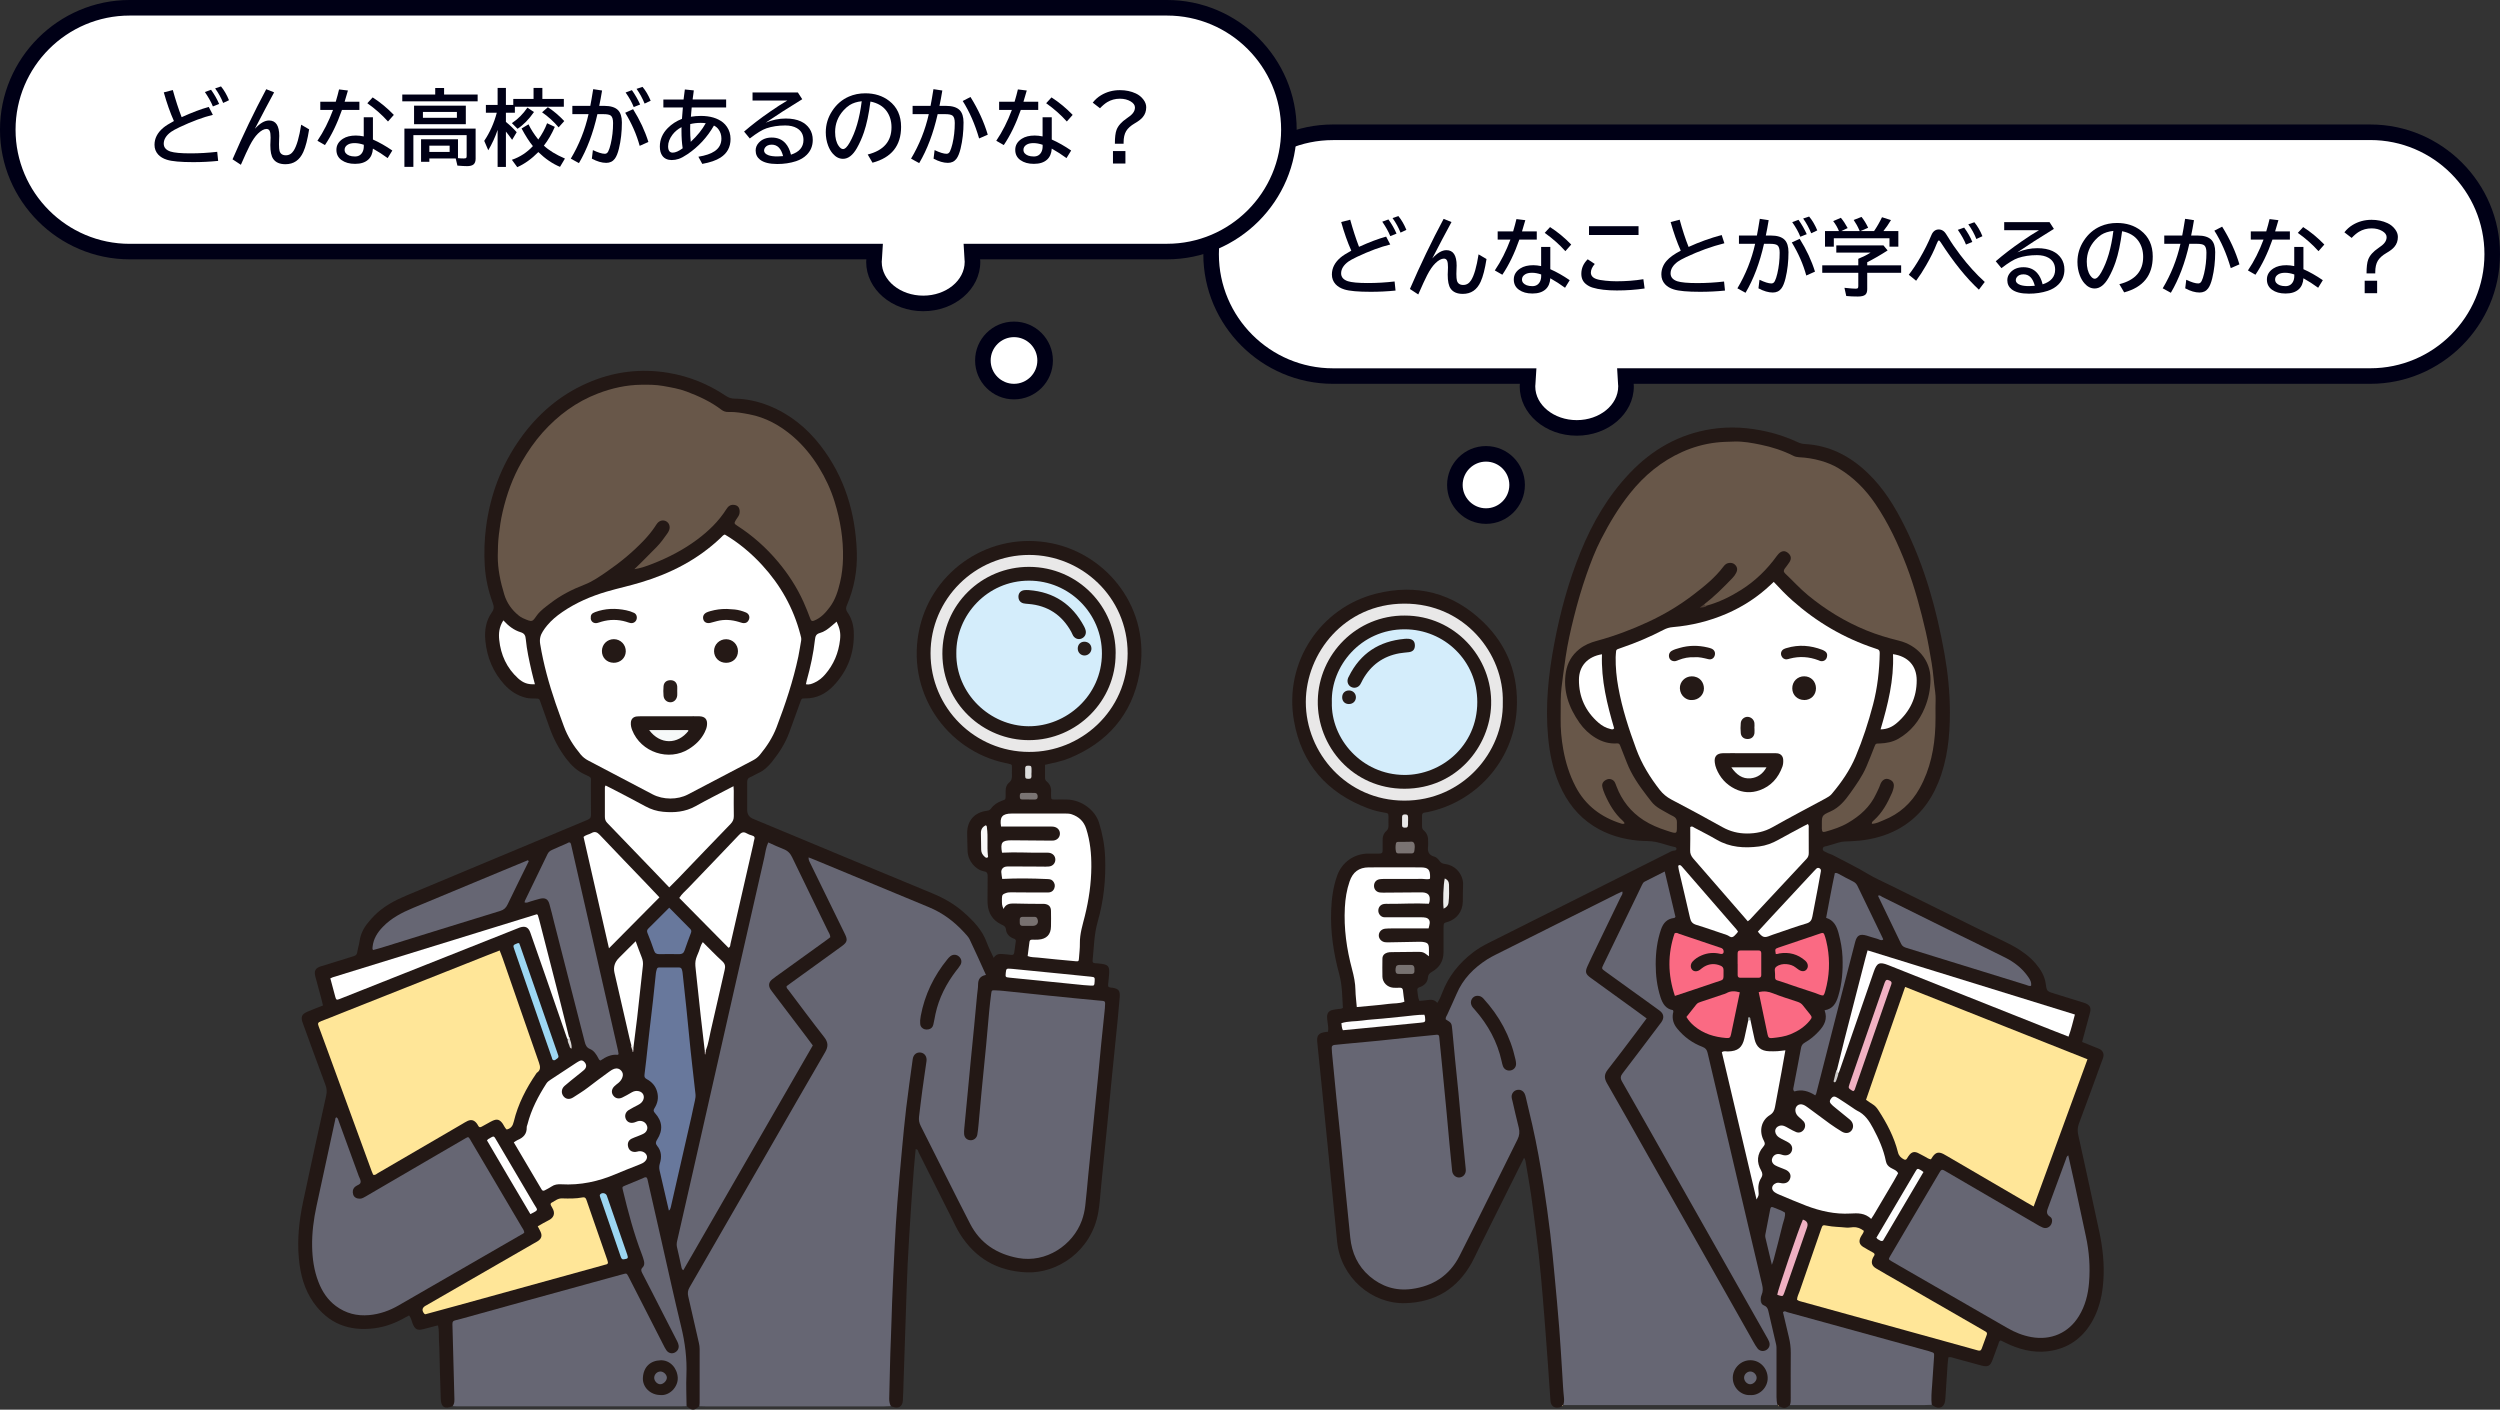 <?xml version="1.0" encoding="UTF-8"?><svg id="_レイヤー_2" xmlns="http://www.w3.org/2000/svg" viewBox="0 0 482 271.78"><rect x="0" y="0" width="482" height="271.78" fill="#333333" stroke="none"/><defs><style>.cls-1{fill:#e5dfde;}.cls-1,.cls-2,.cls-3,.cls-4,.cls-5,.cls-6,.cls-7,.cls-8,.cls-9,.cls-10,.cls-11,.cls-12,.cls-13,.cls-14,.cls-15,.cls-16,.cls-17,.cls-18,.cls-19,.cls-20,.cls-21,.cls-22,.cls-23,.cls-24,.cls-25,.cls-26,.cls-27,.cls-28,.cls-29,.cls-30,.cls-31,.cls-32,.cls-33,.cls-34,.cls-35,.cls-36,.cls-37,.cls-38,.cls-39,.cls-40,.cls-41{stroke-width:0px;}.cls-2{fill:#f1b1c3;}.cls-3{fill:#fa6a83;}.cls-4{fill:#ddd8d7;}.cls-5{fill:#666673;}.cls-6{fill:#a79a99;}.cls-7{fill:#dcdcdc;}.cls-8{fill:#cfb07c;}.cls-9{fill:#9cd6f2;}.cls-10{fill:#68789c;}.cls-11{fill:#241915;}.cls-12{fill:#251916;}.cls-13{fill:#cdcbca;}.cls-14{fill:#ededec;}.cls-15{fill:#000016;}.cls-16{fill:#fdfdfd;}.cls-17{fill:#a8afae;}.cls-18{fill:#231815;}.cls-19{fill:#f0b0c2;}.cls-20{fill:#d4edfb;}.cls-21{fill:#d8d5d4;}.cls-22{fill:#261b18;}.cls-23{fill:#241916;}.cls-24{fill:#787170;}.cls-25{fill:#241815;}.cls-26{fill:#281d1a;}.cls-27{fill:#f9fcfc;}.cls-28{fill:#7a7372;}.cls-29{fill:#ffe698;}.cls-30{fill:#787271;}.cls-31{fill:#fff;}.cls-32{fill:#685749;}.cls-33{fill:#4e3e35;}.cls-34{fill:#7a7473;}.cls-35{fill:#94817f;}.cls-36{fill:#9dd7f3;}.cls-37{fill:#f8f8f8;}.cls-38{fill:#f6f9f9;}.cls-39{fill:#271c19;}.cls-40{fill:#e9e8e8;}.cls-41{fill:#fefefe;}</style></defs><g id="_レイヤー_2-2"><path class="cls-18" d="M301.19,271.07c-.14.09-.27.21-.43.25-1.02.28-1.75-.19-1.83-1.24-.18-2.4-.33-4.8-.5-7.19-.3-4.09-.6-8.18-.94-12.27-.25-2.97-.51-5.95-.84-8.91-.33-2.97-.74-5.92-1.12-8.88-.37-2.84-.83-5.66-1.33-8.47-.07-.36-.07-.75-.36-1.14-.23.46-.45.88-.65,1.3-2.7,5.41-5.4,10.83-8.1,16.24-.44.89-.84,1.8-1.32,2.67-2.78,5.03-7.05,7.65-12.81,7.82-6.47.2-12.5-4.96-13.17-11.92-.49-5.07-1-10.15-1.5-15.22-.49-4.99-.99-9.98-1.49-14.97-.27-2.72-.54-5.44-.83-8.16-.14-1.32.22-1.81,1.55-2,.16-.02.32-.03.52-.06.11-.61,0-1.17-.07-1.74-.05-.37-.11-.74-.11-1.11,0-.78.37-1.22,1.15-1.38.32-.07.66-.09.98-.15.28-.05.58.02.92-.22-.14-2.12-.11-4.3-.69-6.44-1.11-4.06-1.74-8.19-1.57-12.41.09-2.28.39-4.54,1.18-6.71.91-2.51,3.2-4.14,5.89-4.19.75-.01,1.49-.01,2.24,0,.4,0,.62-.13.61-.57-.02-.62.02-1.25,0-1.87-.04-.75.15-1.41.71-1.91.35-.31.44-.66.42-1.1-.02-.54,0-1.08,0-1.62-.02-.65-.04-.7-.69-.81-1.11-.18-2.2-.44-3.25-.84-7.91-2.97-12.84-8.58-14.29-16.9-1.98-11.35,5.21-21.84,15.86-24.5,7.81-1.95,14.82-.16,20.65,5.49,4.74,4.6,6.84,10.31,6.44,16.87-.61,10.01-7.98,17.91-17.26,19.78-.16.03-.33.05-.49.07-.34.05-.51.24-.5.59,0,.71.01,1.41,0,2.12,0,.32.12.56.35.75.66.56.86,1.29.82,2.12-.01.29.03.59,0,.87-.15,1.01.08,1.75,1.2,2.05.43.11.76.51,1.03.87.27.36.6.49,1.04.55,2.29.3,3.56,2.33,3.47,4.04-.06,1.08-.02,2.16-.05,3.23-.05,1.85-1.14,3.35-2.92,3.9-.66.21-.8.09-.8,1.13,0,1.58,0,3.15,0,4.73-.01,1.68-.78,2.94-2.23,3.76-.47.27-.73.52-.78,1.11-.08.95-.71,1.55-1.62,1.86-.31.1-.48.26-.42.63.11.64.08,1.31.39,2,.53-.05,1.06-.07,1.59-.16.69-.11,1.33-.1,1.87.55.46-.68.72-1.36.98-2.03,1.19-3.11,3.19-5.59,5.8-7.62.95-.74,1.99-1.35,3.06-1.89,7.78-3.9,15.56-7.79,23.33-11.69,3.74-1.87,7.48-3.75,11.22-5.63.44-.22.86-.5,1.38-.52.19,0,.32-.12.34-.29.02-.17-.06-.32-.26-.36-1.26-.26-2.46-.74-3.71-1-1.08-.23-2.23-.15-3.34-.25-3.1-.28-6.02-1.13-8.66-2.81-3.04-1.93-5.13-4.66-6.56-7.93-1.29-2.96-1.93-6.07-2.22-9.26-.56-6.04.06-12,1.18-17.93,1.14-6.08,2.76-12.03,5.09-17.76,2.28-5.61,5.3-10.79,9.5-15.2,4.3-4.52,9.47-7.48,15.69-8.46,3.65-.57,7.28-.32,10.87.52,1.98.46,3.9,1.12,5.75,1.98.46.22.93.35,1.43.38,4.74.26,8.67,2.3,12.05,5.52,3.12,2.96,5.3,6.54,7.2,10.36,3.87,7.79,6.16,16.07,7.67,24.58.66,3.72,1.04,7.48,1.04,11.26,0,4.62-.46,9.19-2.23,13.53-1.6,3.93-4.12,7.07-7.92,9.09-2.26,1.2-4.69,1.85-7.23,2.12-.99.1-1.98.13-2.98.18-.38.02-.74.08-1.1.2-.75.24-1.51.44-2.26.67-.3.09-.72.05-.78.48-.07.5.39.57.7.74.43.24.93.36,1.36.59,2.19,1.17,4.43,2.23,6.56,3.52,1.41.85,2.94,1.52,4.43,2.25,3.86,1.91,7.72,3.82,11.58,5.73,3.49,1.72,6.97,3.48,10.49,5.15,1.39.66,2.72,1.41,3.94,2.34.73.55,1.39,1.17,1.99,1.87.98,1.16,1.74,2.38,1.94,3.95.18,1.41.27,1.39,1.7,1.84,1.78.55,3.56,1.1,5.34,1.65.2.06.4.12.59.2.86.35,1.14.84.91,1.76-.38,1.48-.8,2.96-1.2,4.44-.11.39-.21.79-.34,1.26.91.36,1.79.71,2.66,1.07.27.11.55.2.8.34.54.32.78.88.63,1.49-.08.32-.21.63-.33.94-1.45,3.97-2.88,7.94-4.37,11.89-.28.74-.3,1.43-.14,2.17,1.37,6.23,2.75,12.46,4.07,18.7.65,3.09,1,6.22.78,9.39-.18,2.63-.71,5.17-1.96,7.52-1.7,3.18-4.26,5.27-7.82,5.98-2.81.56-5.53.07-8.14-1.05-.64-.28-1.26-.6-1.86-.89-.39.12-.38.46-.47.71-.39,1-.74,2.02-1.12,3.03-.46,1.22-.89,1.43-2.2,1.08-1.76-.47-3.52-.96-5.27-1.44-.31-.08-.61-.24-1.04-.12-.05.42-.12.86-.15,1.3-.15,2.15-.28,4.3-.42,6.45-.01.21-.03.41-.06.62-.18,1.28-1.12,1.7-2.23,1.01-.1-.06-.19-.15-.29-.23-.71-1.02-.44-2.18-.31-3.25.2-1.69.07-3.4.38-5.08.19-1.03-.28-1.58-1.32-1.86-7.85-2.12-15.67-4.33-23.52-6.47-.8-.22-1.6-.43-2.4-.67-.87-.27-1.06.08-.85.86.04.16.06.33.11.48,1.63,4.85.93,9.86,1.04,14.81.01.47-.1.91-.5,1.22-.87.7-1.16.73-2.14.2-.05-.06-.1-.12-.17-.16l-.05-.05c-.58-.49-.55-1.17-.55-1.84,0-2.53-.06-5.06.01-7.59.08-2.97-1.01-5.7-1.56-8.54-1.58-1.38-1.06-3.22-1.24-4.98-.24-2.38-1.01-4.7-1.57-7.04-2.95-12.43-5.84-24.88-8.79-37.31-.19-.81-.62-1.3-1.36-1.63-1.4-.64-2.69-1.48-3.77-2.6-.98-1.01-1.78-2.09-1.64-3.61.05-.53-.23-.86-.68-1.07-.82-.38-1.22-1.09-1.51-1.89-1.58-4.51-1.43-9.05-.13-13.58.29-1.02.86-1.9,1.94-2.29.56-.21.73-.59.6-1.17-.49-2.1-1.01-4.2-1.48-6.3-.14-.65-.45-.8-1.07-.55-1.81.76-3.13,1.81-4,3.77-1.86,4.21-3.9,8.34-5.99,12.45-.75,1.48-.71,1.55.64,2.52,3.07,2.2,6.12,4.43,9.19,6.63,1.36.97,1.53,2.01.5,3.39-2.17,2.94-4.32,5.89-6.6,8.74-.72.91-.84,1.62-.25,2.67,4.83,8.47,9.62,16.96,14.43,25.44,4.4,7.76,8.76,15.54,13.18,23.29.33.58.64,1.18.36,1.88-.47,1.16-1.83,1.38-2.75.41-.87-.92-1.36-2.08-1.97-3.16-5.66-10.05-11.36-20.08-17.04-30.11-3.29-5.81-6.56-11.64-9.87-17.44-.96-1.68-.88-2.23.28-3.71,2.1-2.68,4.08-5.45,6.16-8.14.63-.81.56-1.33-.28-1.92-2.99-2.1-5.95-4.24-8.89-6.41-1.66-1.22-1.85-1.71-.98-3.57,1.84-3.99,3.78-7.94,5.72-11.89.17-.35.47-.67.44-1.12-.33-.03-.56.17-.81.3-7.5,3.74-15.01,7.48-22.5,11.25-2.47,1.24-4.68,2.82-6.34,5.1-1.43,1.98-2.08,4.32-3.17,6.46-.14.27-.14.61.09.82.96.9.91,2.12,1.01,3.25.51,5.61,1.09,11.22,1.59,16.83.25,2.81.55,5.61.81,8.41.12,1.28-.42,2.14-1.4,2.23-.96.09-1.7-.66-1.84-1.92-.65-6.1-1.2-12.2-1.78-18.31-.19-2.02-.4-4.04-.59-6.06-.07-.81-.39-1.11-1.28-1.03-5.9.58-11.8,1.17-17.7,1.77-.94.09-1.23.5-1.15,1.35.17,2.02.39,4.04.59,6.06.47,4.7.93,9.4,1.41,14.1.54,5.19.92,10.4,1.57,15.58.52,4.17,2.66,7.28,6.73,8.82,4.75,1.8,10.95-.48,13.38-5.17,3.94-7.59,7.72-15.25,11.4-22.97.36-.75.38-1.5.19-2.3-.37-1.53-.69-3.08-1.09-4.6-.12-.44-.22-.89-.15-1.35.11-.68.49-1.14,1.16-1.31.67-.17,1.23.02,1.66.57.37.47.49,1.04.64,1.61,2.03,8.02,3.33,16.16,4.38,24.36.83,6.46,1.39,12.94,1.91,19.42.37,4.58.68,9.17.92,13.76.03.49-.05.9-.46,1.22l-.04.03c-.04.08-.11.13-.19.17Z"/><path class="cls-18" d="M171.74,271.07c.11.05.22.12.34.16,1.16.42,1.91-.02,1.99-1.21.08-1.24.1-2.48.14-3.73.15-4.47.3-8.95.45-13.42.11-3.07.19-6.13.34-9.2.17-3.52.4-7.03.63-10.55.17-2.65.37-5.29.58-7.94.09-1.2.22-2.39.33-3.6.48-.04.47.41.6.66,2.11,4.18,4.21,8.36,6.31,12.55.52,1.04.99,2.1,1.61,3.08,2.97,4.74,7.25,7.2,12.87,7.44,5.89.25,12.5-4.04,13.82-11.58.29-1.67.38-3.38.55-5.07.4-4,.8-8,1.2-12,.29-2.93.56-5.86.85-8.79.37-3.75.77-7.5,1.14-11.26.14-1.44.27-2.89.39-4.34.11-1.25-.22-1.66-1.44-1.84-.08-.01-.17,0-.25-.02-.53-.08-.59-.16-.53-.74.07-.7.16-1.4.19-2.1.05-1.23-.22-1.56-1.42-1.74-.45-.07-.91-.09-1.36-.13-.29-.03-.45-.16-.42-.48.27-2.51.27-5.03.98-7.5,1.17-4.05,1.6-8.21,1.44-12.43-.09-2.29-.5-4.52-1.19-6.71-.74-2.37-3.34-4.37-6.18-4.43-.79-.02-1.58,0-2.37,0-.66-.01-.66-.03-.68-.73,0-.21-.02-.42,0-.62.07-.84-.15-1.56-.82-2.11-.25-.2-.36-.44-.35-.75,0-.82,0-1.65,0-2.48,1.62-.37,3.17-.66,4.64-1.26,7.4-3.02,12.1-8.41,13.56-16.25,2.35-12.6-6.21-23.01-16.83-25.19-11.94-2.45-22.96,5.18-25.52,16.17-2.88,12.34,5.09,23.81,16.57,26.2.08.02.17.02.25.04,1.08.3.94.08.95,1.2,0,.33-.02.67,0,1,.04.6-.05,1.11-.57,1.54-.46.38-.65.95-.64,1.56,0,.33,0,.66,0,1-.02.66-.02.67-.7.91-.84.3-1.57.76-2.1,1.49-.21.29-.45.4-.82.45-2.36.29-3.8,1.9-3.8,4.27,0,1.16.05,2.32.08,3.48.05,1.9,1.52,3.64,3.22,3.94.56.1.65.42.65.86,0,1.2-.01,2.41-.02,3.61,0,.58-.02,1.16.01,1.74.12,1.84.97,3.22,2.67,4.03.45.21.81.36.88,1.01.09.82.67,1.41,1.48,1.7.27.1.45.21.41.52-.1.74-.19,1.48-.31,2.22-.06.35-.28.46-.64.4-.45-.07-.91-.09-1.36-.14-.72-.07-1.43-.13-1.95.72-.49-1.08-.98-1.95-1.31-2.88-.87-2.49-2.63-4.28-4.54-5.96-1.76-1.55-3.77-2.68-5.93-3.58-11.55-4.78-23.1-9.59-34.64-14.4q-1.1-.46-1.11-1.69c0-1.78.01-3.57,0-5.35,0-.46.1-.78.57-.97.53-.22,1.02-.55,1.55-.78,1.09-.49,1.92-1.27,2.66-2.19,1.38-1.73,2.57-3.56,3.33-5.65.71-1.95,1.42-3.89,2.12-5.84.26-.71.25-.74.92-.73,2.22.03,4.03-.9,5.51-2.46,2.79-2.95,4.08-6.49,3.88-10.54-.07-1.3-.46-2.54-1.21-3.61-.33-.47-.33-.85-.11-1.35,1.39-3.25,2.03-6.65,1.92-10.18-.25-7.57-2.31-14.53-6.99-20.59-2.66-3.44-5.95-6.11-10.02-7.73-2.1-.83-4.28-1.31-6.54-1.34-.66,0-1.19-.19-1.72-.55-3.35-2.24-7-3.73-10.98-4.41-5.47-.93-10.74-.25-15.8,1.99-5.29,2.34-9.52,6-12.85,10.69-3.62,5.1-5.76,10.78-6.58,16.98-.33,2.52-.41,5.04-.25,7.57.15,2.46.7,4.84,1.54,7.14.25.67.27,1.18-.19,1.81-1.16,1.63-1.43,3.53-1.24,5.47.31,3.18,1.48,6.02,3.64,8.41,1.17,1.29,2.57,2.2,4.29,2.6.58.13,1.15.1,1.73.12.72.02.73.02.96.68.58,1.64,1.17,3.28,1.75,4.92.77,2.16,1.83,4.17,3.22,6,.97,1.28,2.07,2.34,3.55,3.02,1.52.7,1.18.49,1.2,1.94.02,1.95-.02,3.9.02,5.85.01.58-.23.8-.7.99-11.62,4.85-23.23,9.7-34.84,14.56-2.27.95-4.43,2.09-6.19,3.85-.47.47-.9.97-1.32,1.49-.83,1.01-1.37,2.15-1.56,3.46-.11.74-.35,1.45-.46,2.19-.07.46-.32.61-.71.73-1.98.61-3.95,1.23-5.93,1.85-.12.04-.24.05-.36.09-1.07.37-1.36.87-1.07,1.99.38,1.44.78,2.88,1.17,4.32.11.39.19.79.3,1.25-1,.4-1.96.76-2.91,1.16-1.19.5-1.43,1.01-.98,2.24,1.44,3.97,2.89,7.94,4.36,11.89.25.68.32,1.3.16,2.04-1.51,6.79-2.99,13.59-4.44,20.4-.78,3.66-1.19,7.36-.83,11.12.28,3.01,1.04,5.89,2.8,8.39,2.88,4.11,6.9,5.63,11.8,4.99,2.12-.28,4.09-1.03,5.94-2.1.21-.12.43-.23.7-.37.4.48.48,1.06.69,1.58.46,1.14.9,1.36,2.12,1.05.88-.23,1.76-.46,2.64-.69.03,0,.08.01.14.03.22.89.12,1.81.17,2.71.12,2.11.13,4.23.19,6.34.05,1.7.11,3.4.16,5.09.05,1.57.79,2.02,2.29,1.38.74-.35.55-1.04.58-1.63.19-3.98-.28-7.95-.24-11.93.02-2.69-.22-2.49,2.47-3.23,9.59-2.65,19.2-5.28,28.78-7.97,1.8-.5,1.83-.52,2.65,1.19,1.95,4.03,4.11,7.95,6.12,11.96.75,1.5,1.6,2,2.54,1.56,1.06-.51,1.2-1.53.42-3.14-1.89-3.87-4.02-7.63-5.89-11.52-.37-.77-.64-1.49-.34-2.37.28-.82.01-1.65-.3-2.42-1.44-3.63-2.4-7.41-3.37-11.19-.29-1.1,0-1.64,1.02-1.95.56-.16,1.08-.42,1.6-.68.79-.39,1.19-.2,1.39.69.74,3.19,1.45,6.39,2.18,9.58,1.61,7.03,3.22,14.06,4.81,21.1.22.98.33,1.95.33,2.96-.01,2.49-.01,4.98,0,7.46,0,.53-.09,1.09.36,1.52,1.06.91,1.42.91,2.46,0,.44-.43.35-1,.36-1.53,0-3.07.01-6.14,0-9.21,0-1.85-.61-3.59-.99-5.37-.29-1.34-.54-2.69-.92-4-.39-1.33-.16-2.47.54-3.66,3.28-5.58,6.48-11.21,9.71-16.81,5.16-8.95,10.3-17.92,15.49-26.85.96-1.65.98-3.02-.28-4.54-2.07-2.49-3.95-5.13-5.89-7.72-.81-1.08-.8-1.14.31-1.95,2.89-2.1,5.78-4.18,8.68-6.27,1.92-1.39,2.01-1.89.98-4.05-1.95-4.08-3.93-8.14-5.98-12.18-.13-.26-.28-.51-.31-.89.49-.08.88.19,1.27.36,6.84,2.89,13.73,5.69,20.58,8.56,4.51,1.89,8.08,4.71,9.77,9.49.21.58.48,1.15.76,1.7.42.83.69,1.58-.22,2.3-.33.26-.34.74-.39,1.15-.52,4.07-.83,8.16-1.23,12.25-.48,4.82-.91,9.65-1.39,14.48-.08.75-.14,1.49-.08,2.23.06.86.52,1.41,1.38,1.5.91.09,1.5-.35,1.74-1.24.1-.36.19-.73.22-1.1.45-5.66,1.08-11.3,1.58-16.96.24-2.72.52-5.44.77-8.17.11-1.15.45-1.4,1.8-1.25,2.64.29,5.28.53,7.92.8,3.09.32,6.19.64,9.28.92.29.03.58.05.87.1,1.58.24,1.62.35,1.45,1.91-.51,4.7-.91,9.4-1.39,14.1-.47,4.58-.91,9.15-1.39,13.73-.3,2.93-.65,5.85-.83,8.79-.35,5.64-4.7,10.17-9.79,10.6-4.06.34-7.48-1.15-10.23-4.13-.82-.88-1.46-1.9-2-2.99-2.9-5.83-5.81-11.66-8.75-17.48-.59-1.17-.74-2.32-.57-3.6.41-3.04.82-6.08,1.24-9.12.18-1.26-.35-2.13-1.33-2.29-.97-.16-1.77.54-1.96,1.79-.83,5.54-1.48,11.09-2.04,16.67-.48,4.82-.85,9.66-1.14,14.49-.24,3.88-.47,7.77-.58,11.67-.16,5.63-.46,11.26-.55,16.9-.03,1.73-.2,3.47-.19,5.21,0,.62-.02,1.27.62,1.66Z"/><path class="cls-5" d="M301.41,270.88c.15-.48.18-.94.12-1.46-.16-1.44-.22-2.89-.31-4.34-.2-3.02-.36-6.04-.6-9.05-.26-3.34-.58-6.69-.89-10.03-.26-2.72-.51-5.45-.84-8.16-.38-3.08-.79-6.16-1.27-9.23-.62-3.93-1.31-7.84-2.19-11.72-.4-1.78-.83-3.55-1.25-5.32-.06-.24-.12-.49-.23-.71-.31-.62-.92-.88-1.57-.69-.56.16-.96.7-.94,1.32,0,.24.09.49.15.73.4,1.73.79,3.47,1.23,5.2.2.8.14,1.5-.24,2.26-3.74,7.49-7.4,15.02-11.2,22.49-1.9,3.73-5.09,5.81-9.24,6.35-3.05.4-5.75-.47-8.07-2.45-2.29-1.96-3.44-4.52-3.74-7.48-.33-3.26-.66-6.51-.98-9.77-.28-2.89-.54-5.78-.82-8.66-.28-2.84-.59-5.69-.88-8.53-.29-2.89-.56-5.77-.84-8.66-.03-.29-.02-.58-.05-.87-.04-.42.15-.6.56-.64.7-.06,1.4-.14,2.1-.21,2.06-.19,4.13-.37,6.19-.58,2.06-.2,4.12-.43,6.18-.65,1.73-.18,3.46-.34,5.2-.52.3-.03.46.09.49.4.16,1.61.32,3.22.48,4.82.31,3.17.62,6.35.92,9.52.2,2.15.39,4.29.59,6.44.16,1.69.32,3.38.5,5.07.08.78.73,1.33,1.42,1.27.77-.07,1.3-.74,1.21-1.59-.27-2.76-.56-5.52-.82-8.29-.21-2.14-.38-4.29-.59-6.44-.21-2.14-.44-4.29-.65-6.43-.19-1.9-.37-3.79-.54-5.69-.13-1.35-.12-1.35-1.26-2.04-.08-.36.16-.63.29-.92.58-1.33,1.23-2.63,1.79-3.97,1.22-2.91,3.32-5.02,5.92-6.69.52-.33,1.08-.62,1.63-.9,7.78-3.9,15.57-7.8,23.36-11.7.33-.16.66-.31,1.04-.48.17.46-.14.76-.29,1.06-1.85,3.85-3.71,7.69-5.57,11.53-.29.6-.57,1.2-.84,1.8-.49,1.09-.39,1.53.58,2.23,2.85,2.07,5.71,4.13,8.57,6.2.73.53,1.46,1.07,2.25,1.65-.81,1.08-1.54,2.08-2.29,3.06-1.73,2.28-3.43,4.58-5.21,6.83-.7.89-.7,1.64-.15,2.6,2.65,4.6,5.24,9.23,7.85,13.85,4.86,8.59,9.73,17.17,14.59,25.76,1.94,3.43,3.87,6.86,5.81,10.29.24.43.49.87.8,1.26.42.52,1.14.61,1.69.27.56-.35.77-.97.52-1.61-.12-.31-.29-.6-.45-.88-6-10.61-12.01-21.21-18.01-31.82-3.29-5.81-6.56-11.63-9.88-17.42-.38-.66-.32-1.07.12-1.63,2.4-3.12,4.77-6.28,7.14-9.42.1-.13.21-.26.3-.39.6-.86.5-1.65-.34-2.26-1.74-1.28-3.5-2.53-5.25-3.79-1.75-1.26-3.5-2.52-5.25-3.79-.69-.5-.69-.52-.31-1.3,2.09-4.33,4.19-8.65,6.29-12.98.38-.78.76-1.57,1.13-2.35.13-.26.25-.52.54-.66,1.25-.63,2.5-1.27,3.85-1.95.71,3,1.39,5.89,2.07,8.76-.1.09-.16.19-.22.2-1.37.14-2.13.95-2.56,2.2-.75,2.18-1.03,4.43-1.03,6.72,0,2.17.26,4.29.93,6.37.41,1.27,1.04,2.26,2.39,2.48.17.28.03.47,0,.67-.17,1.09.12,2.03.83,2.89,1.32,1.62,2.95,2.8,4.88,3.53.61.23.84.59.97,1.13,1.34,5.68,2.68,11.36,4.01,17.04,1.3,5.52,2.59,11.04,3.88,16.56.87,3.71,1.74,7.42,2.63,11.12.16.67.19,1.29-.09,1.93-.1.22-.15.47-.19.72-.08.59.08,1.12.65,1.35.5.2.7.54.81,1,.51,2.18,1.03,4.35,1.52,6.53.09.4.07.83.07,1.24,0,2.95,0,5.89,0,8.84,0,.54.05,1.07.19,1.6-13.69,0-27.38,0-41.07,0-.08,0-.17-.02-.25-.02Z"/><path class="cls-5" d="M171.74,271.07c-.23-.45-.31-.92-.3-1.43.12-3.94.15-7.88.33-11.81.11-2.28.13-4.56.23-6.83.15-3.64.31-7.29.5-10.93.14-2.69.29-5.38.5-8.06.27-3.47.58-6.93.9-10.4.25-2.68.5-5.36.82-8.04.38-3.12.82-6.24,1.25-9.36.12-.89.75-1.38,1.53-1.28.75.1,1.25.78,1.13,1.65-.26,1.89-.56,3.77-.81,5.66-.23,1.68-.42,3.37-.63,5.06-.08.63.03,1.2.33,1.79,3.19,6.28,6.3,12.61,9.53,18.87,1.93,3.75,5.14,5.83,9.27,6.59,5.35.98,10.52-2.47,12.25-7.22.34-.94.56-1.91.67-2.9.23-1.93.38-3.88.57-5.81.22-2.18.44-4.37.66-6.55.19-1.9.37-3.79.56-5.69.23-2.27.46-4.53.68-6.8.21-2.1.39-4.21.6-6.31.21-2.1.43-4.2.65-6.3.02-.21.05-.41.06-.62.09-1.5.2-1.32-1.22-1.45-3.26-.3-6.52-.63-9.77-.96-2.84-.29-5.69-.6-8.53-.89-.54-.06-1.08-.09-1.61-.11-.67-.03-.7-.02-.79.63-.15,1.15-.28,2.3-.39,3.46-.21,2.19-.38,4.37-.59,6.56-.28,2.97-.6,5.94-.88,8.9-.21,2.14-.39,4.29-.59,6.44-.06.62-.12,1.24-.23,1.85-.12.66-.7,1.09-1.33,1.06-.67-.04-1.15-.49-1.21-1.18-.03-.33,0-.66.02-.99.21-2.23.43-4.45.64-6.68.2-2.1.4-4.21.6-6.31.22-2.27.45-4.53.67-6.8.19-2.02.38-4.04.57-6.06.06-.66.19-1.32.19-1.98,0-1.01.4-1.67,1.52-1.87-1.06-2.33-2.06-4.59-3.13-6.82-.26-.55-.73-1-1.15-1.46-1.91-2.07-4.12-3.71-6.74-4.79-7.31-3.03-14.62-6.07-21.93-9.1-.38-.16-.77-.3-1.25-.49-.03.54.23.91.41,1.29.91,1.86,1.82,3.72,2.73,5.58,1.29,2.64,2.59,5.28,3.88,7.93.54,1.11.44,1.56-.6,2.31-3.26,2.36-6.52,4.71-9.78,7.07-.3.22-.6.44-.87.64-.07.39.2.56.37.78,2.27,3.01,4.52,6.05,6.85,9.02.79,1,.85,1.82.21,2.92-3.68,6.3-7.29,12.64-10.93,18.96-5.07,8.8-10.13,17.61-15.22,26.4-.35.6-.39,1.13-.24,1.77.7,2.98,1.37,5.97,2.05,8.96.08.36.14.74.14,1.11,0,3.48,0,6.97,0,10.45,0,.21-.03.41-.05.62.37,0,.74.03,1.12.03,11.52,0,23.04,0,34.55,0,.41,0,.83-.03,1.24-.05Z"/><path class="cls-5" d="M132.37,271.1c-.02-1.99-.11-3.98-.03-5.97.13-3.17-.26-6.26-1.01-9.34-1.32-5.43-2.51-10.88-3.75-16.33-.92-4.03-1.83-8.07-2.75-12.1-.03-.12-.1-.22-.15-.32-.33-.18-.57.06-.82.16-1.11.45-2.22.91-3.33,1.38-.59.25-.59.26-.43.92,1.01,4.18,2.11,8.35,3.66,12.37.15.39.27.78.38,1.18.12.46.13.93-.23,1.28-.37.36-.32.68-.1,1.1,1.34,2.57,2.65,5.16,3.97,7.74.93,1.81,1.86,3.61,2.78,5.42.13.25.24.53.28.81.09.62-.23,1.14-.8,1.4-.53.24-1.16.08-1.54-.44-.24-.33-.42-.71-.61-1.08-2.19-4.28-4.38-8.56-6.56-12.84-.06-.11-.11-.22-.17-.33-.35-.64-.35-.64-1.05-.45-2,.54-3.99,1.09-5.99,1.64-8.42,2.32-16.84,4.63-25.25,6.98-1.88.53-1.66.06-1.61,2.23.11,4.27.23,8.53.34,12.8.02.62.08,1.25-.33,1.79.29.01.58.04.87.04,14.41,0,28.83,0,43.24,0,.33,0,.66-.02.99-.03Z"/><path class="cls-5" d="M345.09,270.9c.2-.47.16-.97.16-1.47,0-2.86-.02-5.72.01-8.58.01-1.05-.12-2.06-.37-3.07-.39-1.6-.76-3.21-1.13-4.78.33-.35.6-.08.84-.01,9.1,2.49,18.19,5,27.28,7.51.12.03.23.08.35.12.67.21.7.22.66.94-.11,1.86-.24,3.72-.38,5.57-.1,1.24-.21,2.48-.07,3.72-.5.02-.99.05-1.49.05-8.62,0-17.24,0-25.86,0Z"/><path class="cls-8" d="M301.19,271.07c0-.13.06-.18.19-.17-.01.11-.07.18-.19.17Z"/><path class="cls-8" d="M342.79,270.94c.12,0,.18.04.17.16-.13.02-.17-.05-.17-.16Z"/><path class="cls-32" d="M328.56,116.52c1.98-1.52,3.73-3.28,5.45-5.07.29-.3.54-.63.72-1,.33-.65.23-1.19-.31-1.65-.43-.37-1.26-.37-1.73.01-.16.13-.31.28-.43.45-1.61,2.14-3.69,3.8-5.79,5.41-2.7,2.07-5.62,3.81-8.71,5.24-3.19,1.48-6.47,2.72-9.88,3.64-1.24.33-2.41.81-3.44,1.65-1.39,1.13-2.22,2.57-2.52,4.28-.63,3.67.54,6.94,2.62,9.89.8,1.14,1.84,2.14,3.07,2.88,1.26.77,2.64,1.18,4.12,1.08.38-.03.51.1.63.41.41,1.08.85,2.15,1.27,3.23.91,2.38,2.35,4.45,3.89,6.46.28.36.57.71.84,1.08.91,1.21,2.28,1.75,3.52,2.49.25.15.52.26.77.4.44.24.67.58.66,1.1-.04,2.33.31,2.4-2.02,1.63-1.54-.5-3.02-1.11-4.39-1.99-2.49-1.61-4.22-3.82-5.26-6.58-.1-.27-.19-.55-.34-.8-.3-.48-.93-.68-1.4-.51-.7.25-1.1.75-.98,1.39.1.52.29,1.04.5,1.52.84,1.91,1.88,3.69,3.46,5.1.12.11.21.25.31.38.02.03,0,.08,0,.12-.19.12-.4.09-.6.03-3.87-1.22-6.91-3.47-8.82-7.14-1.18-2.26-1.92-4.65-2.37-7.14-.36-2-.54-4.01-.51-6.04.02-1.16,0-2.32.02-3.49.01-1.61.24-3.2.45-4.8.15-1.19.33-2.37.5-3.55.38-2.58.95-5.11,1.58-7.63.69-2.76,1.48-5.5,2.42-8.19.82-2.34,1.7-4.66,2.84-6.87,1.59-3.1,3.38-6.08,5.55-8.81,2.75-3.46,6.07-6.21,10.13-8.02,2.05-.91,4.18-1.51,6.42-1.78,1.2-.15,2.39-.16,3.59-.2,1.71-.05,3.38.26,5.03.6,2.19.45,4.32,1.13,6.32,2.14.34.17.68.26,1.07.28,1.45.07,2.87.29,4.26.69,1.2.34,2.35.81,3.41,1.45,2.89,1.74,5.21,4.09,7.09,6.86,2.52,3.72,4.41,7.77,6.01,11.95,1.58,4.14,2.71,8.41,3.71,12.71.46,2,.79,4.04,1.14,6.07.31,1.83.4,3.69.67,5.52.15,1.02.06,2.07.06,3.11,0,1.16.03,2.32-.02,3.49-.16,4.22-.97,8.28-3.05,12.01-1.59,2.85-3.88,4.91-6.93,6.12-.72.29-1.41.68-2.27.7-.04-.38.24-.53.42-.7,1.61-1.45,2.6-3.31,3.46-5.25.1-.23.17-.47.24-.7.32-1.03.03-1.66-.89-1.96-.68-.22-1.32.18-1.64,1.13-.2.59-.5,1.14-.76,1.7-1.16,2.51-3.11,4.25-5.45,5.61-1.33.78-2.79,1.25-4.26,1.67-.6.17-.72.07-.76-.56,0-.04,0-.08,0-.12,0-2.43-.15-2.39,1.71-3.22,1.64-.74,2.76-2.09,3.77-3.52,1.15-1.62,2.31-3.24,3.1-5.08.54-1.25,1.03-2.52,1.53-3.79.29-.74.28-.67,1.09-.7,1.24-.05,2.46-.28,3.56-.91,2.39-1.38,4.03-3.43,5.07-5.94.73-1.76,1.11-3.59,1.12-5.55.01-3.75-2.59-6.56-6.13-7.43-2.13-.52-4.22-1.15-6.25-1.98-4.09-1.67-7.81-3.95-11.23-6.76-1.58-1.3-2.93-2.81-4.41-4.2-.37-.34-.3-.64-.06-.97.29-.4.62-.78.88-1.2.45-.72.33-1.32-.33-1.84-.57-.45-1.2-.37-1.76.22-.11.12-.22.25-.32.38-1.88,2.62-4.15,4.83-6.88,6.56-2.07,1.31-4.26,2.38-6.63,3.04-.29.13-.54.2-.52-.27Z"/><path class="cls-31" d="M341.97,112.18c1.21,1.3,2.35,2.49,3.59,3.59,4.68,4.16,9.96,7.26,15.91,9.23.12.04.23.09.35.12.42.09.6.31.59.78-.06,3.37-.43,6.7-1.29,9.96-.9,3.41-1.98,6.75-3.35,10-1.12,2.66-2.75,5-4.6,7.2-.33.39-.75.63-1.19.87-3.43,1.85-6.88,3.66-10.27,5.57-1.54.87-3.16,1.2-4.88,1.2-1.68,0-3.25-.39-4.75-1.23-3.25-1.83-6.54-3.58-9.84-5.32-.9-.48-1.64-1.09-2.26-1.89-1.87-2.4-3.45-4.96-4.51-7.83-1.44-3.89-2.72-7.82-3.46-11.92-.35-1.92-.54-3.86-.51-5.81,0-.37.06-.74.08-1.11.01-.24.14-.38.35-.45.23-.08.47-.17.7-.25,2.79-.95,5.49-2.1,8.11-3.46.56-.29,1.12-.47,1.76-.52,3.62-.31,7.1-1.16,10.44-2.61,3.15-1.37,5.98-3.22,8.47-5.58.15-.14.3-.28.55-.52Z"/><path class="cls-29" d="M402.47,204.22c-3.48,9.54-6.92,18.93-10.38,28.39-.52-.3-.92-.52-1.31-.74-5.12-2.98-10.24-5.97-15.35-8.96-.25-.15-.5-.3-.76-.43-.89-.44-1.44-.31-2.03.49-.12.16-.22.34-.36.55-.48-.05-.83-.37-1.23-.56-.45-.21-.87-.49-1.32-.69-.64-.28-1.1-.17-1.56.35-.19.22-.34.47-.49.72-.15.25-.33.34-.61.19-.56-.3-.97-.66-1.14-1.35-.74-2.97-2.15-5.63-3.81-8.18-.3-.46-.65-.85-1.13-1.13-.39-.23-.75-.51-1.22-.83,2.47-7.22,4.99-14.42,7.54-21.76,11.75,4.66,23.4,9.28,35.16,13.95Z"/><path class="cls-5" d="M398.76,222.74c.42,1.86.84,3.7,1.24,5.55.73,3.36,1.43,6.72,2.16,10.08.64,2.94.85,5.91.61,8.9-.18,2.29-.74,4.5-1.96,6.48-2,3.26-5.39,4.72-9.17,4.04-1.66-.3-3.18-.92-4.62-1.75-6.86-3.95-13.73-7.91-20.59-11.86-.61-.35-1.23-.69-1.83-1.06-.5-.31-.51-.36-.21-.88,1.02-1.76,2.05-3.51,3.09-5.26,2.09-3.54,4.17-7.07,6.26-10.6.11-.18.22-.35.32-.53.17-.3.4-.4.72-.22.22.12.43.25.65.37,5.73,3.34,11.46,6.69,17.2,10.03.39.23.79.47,1.21.64.6.24,1.18.03,1.54-.47.34-.48.39-1.28-.1-1.59-.9-.56-.63-1.18-.36-1.91,1.12-3.03,2.23-6.07,3.35-9.1.11-.3.14-.66.52-.87Z"/><path class="cls-29" d="M346.47,250.6c.01-.58.3-1.09.49-1.63,1.37-3.99,2.76-7.98,4.14-11.97.28-.81.31-.86,1.14-.69,1.23.25,2.47.23,3.71.37.44.05.91-.06,1.36-.08q1.04-.06,2.05.71c-.09.48-.46.83-.66,1.27-.35.77-.22,1.35.51,1.82.63.4,1.29.74,1.94,1.11.26.15.35.34.18.61-.09.14-.19.28-.25.43-.38.87-.2,1.51.63,2,1.28.77,2.58,1.5,3.87,2.24,5.6,3.23,11.2,6.45,16.8,9.68.14.08.29.17.43.25.25.14.34.33.24.62-.33.89-.66,1.79-.98,2.68-.15.42-.41.44-.78.33-1.99-.56-3.99-1.11-5.98-1.66-9.26-2.56-18.51-5.12-27.77-7.68-.36-.1-.73-.16-1.06-.41Z"/><path class="cls-31" d="M360.76,235c-1.23-1.17-2.56-1.11-4.02-1.03-2.93.17-5.77-.47-8.51-1.51-1.74-.66-3.44-1.41-5.16-2.12-.3-.13-.61-.26-.88-.45-.35-.25-.61-.58-.49-1.05.11-.44.62-.81,1.14-.81.25,0,.49.08.74.11.83.08,1.39-.29,1.59-1.04.17-.63-.16-1.23-.89-1.57-.37-.17-.77-.3-1.15-.46-.31-.13-.62-.24-.9-.41-.51-.31-.71-.8-.57-1.25.18-.6.69-.97,1.32-.91.29.02.56.15.84.21.78.16,1.4-.15,1.63-.78.23-.66,0-1.28-.68-1.68-.43-.25-.88-.46-1.32-.69-.33-.18-.65-.36-.89-.67-.35-.46-.4-.97-.12-1.38.27-.4.82-.6,1.31-.49.45.11.83.37,1.23.58.44.24.87.49,1.33.67.55.21,1.09.02,1.44-.44.36-.47.38-1.15,0-1.61-.27-.31-.6-.57-.91-.84-.36-.31-.62-.68-.68-1.15-.12-.91.62-1.55,1.48-1.24.34.12.66.35.96.57,1.41,1.03,2.79,2.08,4.2,3.1.74.53,1.51,1.03,2.28,1.5.73.45,1.47.35,1.9-.2.48-.61.37-1.51-.32-2.09-.89-.75-1.8-1.47-2.7-2.2-.19-.16-.39-.31-.58-.48-.65-.58-.73-.85-.37-1.35.37-.51.68-.56,1.38-.11.95.6,1.87,1.23,2.8,1.85.28.18.54.4.83.54,1.52.7,2.37,2,3.12,3.41,1.08,2.02,2.01,4.09,2.46,6.35.12.59.41.95.9,1.25.51.32,1.16.46,1.46,1.07-.28.51-.55,1.02-.84,1.51-1.28,2.18-2.57,4.35-3.86,6.53-.12.21-.27.41-.51.78Z"/><path class="cls-40" d="M289.74,135.42c.19,9.68-7.85,18.98-19.02,18.94-11.07-.03-18.98-9.19-18.96-19.05.03-9.37,7.43-18.88,18.95-18.93,11.7-.05,19.29,9.73,19.03,19.04Z"/><path class="cls-31" d="M275.46,179c-2.39,0-4.71,0-7.03,0-.46,0-.92,0-1.37.05-.73.08-1.24.65-1.23,1.32,0,.61.5,1.17,1.16,1.28.28.05.58.03.87.03,1.82-.03,3.65-.07,5.47-.1.29,0,.58-.02.87.01,1.1.13,1.3.36,1.3,1.5,0,.4,0,.8,0,1.28-1.11-.86-1.11-.86-2.57-.85-1.54,0-3.07.03-4.61.05-.29,0-.59.02-.86.1-.56.18-.93.55-.93,1.17,0,1.16-.04,2.32,0,3.48.04,1.12.94,2.01,2.07,2.11.41.04.83.02,1.24,0,.39-.01.61.1.65.54.06.7.18,1.39.28,2.16-1.01.39-2.06.28-3.06.42-.99.14-1.98.22-2.97.32-1.02.1-2.05.19-3.15.29-.09-1.12-.24-2.18-.26-3.25-.02-1.38-.3-2.71-.65-4.03-1.05-3.91-1.61-7.87-1.39-11.93.09-1.7.35-3.38.91-5,.62-1.82,1.8-2.71,3.69-2.72,3.32-.02,6.64-.01,9.96,0,1.53,0,1.9.41,1.87,1.94,0,.08-.03.16-.05.28-.47.15-.97,0-1.45,0-2.41.02-4.82,0-7.22.01-.33,0-.67,0-.99.05-.69.11-1.1.61-1.1,1.29,0,.66.44,1.18,1.12,1.27.33.04.66.03.99.03,2.16-.01,4.32-.03,6.47-.05.25,0,.5-.01.75,0,1.12.06,1.55.58,1.39,1.7-.02.16-.09.31-.15.49-2.64-.14-5.25.04-7.86.02-.25,0-.5-.02-.75.02-.72.09-1.17.66-1.13,1.38.03.53.48,1.19,1.21,1.19.91,0,1.83,0,2.74,0,1.41,0,2.82,0,4.23,0,.33,0,.67,0,.98.08.56.15.81.54.74,1.12-.03.29-.12.57-.21.95Z"/><path class="cls-31" d="M336.97,177.62c-1.11-1.28-2.17-2.5-3.22-3.71-2.42-2.78-4.83-5.58-7.26-8.35-.44-.5-.66-.99-.63-1.66.05-1.49.02-2.98.02-4.44.36-.25.59.01.83.14,1.43.76,2.87,1.48,4.26,2.29,2.57,1.5,5.32,1.67,8.18,1.31,1.33-.17,2.56-.63,3.73-1.29,1.62-.91,3.27-1.77,4.92-2.66.25-.13.51-.25.76-.38.25.3.15.59.16.86,0,1.57,0,3.15.01,4.72,0,.44-.1.79-.41,1.12-3.65,3.9-7.29,7.82-10.93,11.72-.08.09-.19.15-.4.32Z"/><path class="cls-31" d="M337.5,196.72c.26,1.21.5,2.43.78,3.64.34,1.5,1.26,2.27,2.79,2.32.54.02,1.08.02,1.61-.01.48-.03.96-.11,1.54-.17-.26,1.47-.5,2.84-.75,4.21-.41,2.24-.84,4.48-1.25,6.71-.12.66-.34,1.16-.99,1.57-1.67,1.03-2.14,3.09-1.17,4.92.25.48.28.74-.09,1.17-1.23,1.41-1.34,2.99-.42,4.6.28.5.32.95.03,1.39-.56.85-.64,1.76-.53,2.74.07.64.01.72-.39,1.45-2.24-9.52-4.47-18.97-6.69-28.4.42-.29.8-.14,1.16-.14,1.93-.04,2.8-.74,3.2-2.6.24-1.13.49-2.27.74-3.4.15-.16.3-.16.45,0Z"/><path class="cls-5" d="M349.99,211.19c-1.3-.83-2.62-1.22-4.02-.76-.35-.27-.22-.58-.17-.84.48-2.52.98-5.04,1.44-7.56.09-.51.34-.8.77-1.04,1.02-.58,1.9-1.33,2.69-2.19,1.04-1.12,1.7-2.35,1.08-4.02,1.61-.25,2.22-1.37,2.63-2.71.75-2.45.92-4.96.83-7.5-.06-1.58-.35-3.12-.76-4.65-.36-1.33-.91-2.5-2.4-2.96.57-2.93,1.06-5.81,1.68-8.63.32-.06.51.03.69.13.95.51,1.89,1.04,2.86,1.51.4.2.65.49.83.87,1.62,3.36,3.25,6.72,4.87,10.08.04.07.04.16.07.24-.44.27-.8-.08-1.18-.17-.68-.16-1.34-.42-2.02-.61-1.3-.37-1.86-.06-2.2,1.22-1.07,4.13-2.14,8.26-3.2,12.39-1.44,5.61-2.87,11.23-4.31,16.84-.02.08-.08.14-.19.35Z"/><path class="cls-31" d="M354.2,206.13c.46-1.89.92-3.78,1.4-5.66,1.35-5.29,2.72-10.58,4.09-15.87.11-.44.24-.87.38-1.37,13.34,4.13,26.61,8.23,39.97,12.37-.4,1.45-.69,2.84-1.23,4.26-1.25-.49-2.43-.94-3.61-1.41-10.38-4.12-20.77-8.25-31.15-12.38-1.69-.67-2.19-.44-2.78,1.26-2.2,6.37-4.4,12.75-6.61,19.12-.05.16-.14.3-.21.45-.59-.09-.29-.48-.25-.77Z"/><path class="cls-5" d="M362.11,172.68c.33-.15.54.12.78.24,4.24,2.09,8.46,4.2,12.7,6.29,3.68,1.81,7.38,3.58,11.05,5.43,1.76.89,3.29,2.09,4.42,3.74.33.49.64.97.53,1.69-.35.09-.68-.09-1.01-.2-5.86-1.8-11.71-3.62-17.56-5.43-1.82-.56-3.63-1.14-5.46-1.69-.46-.14-.81-.32-1.03-.79-1.46-3.07-2.95-6.12-4.42-9.18-.01-.02.01-.06.02-.11Z"/><path class="cls-3" d="M322.92,192.01c-1.39-4.11-1.4-8.1-.06-12.05.4-.23.65,0,.9.09,2.59.86,5.18,1.73,7.76,2.61.3.1.65.15.76.55.14.51-.09.81-.6.69-1.25-.3-2.46-.2-3.64.31-.66.28-1.24.66-1.72,1.19-.43.48-.44,1.18-.06,1.58.36.37.95.38,1.47.01.27-.19.51-.43.79-.59,1.03-.61,2.09-.69,3.2-.22.39.16.58.41.58.85-.03,2.15.24,1.74-1.56,2.36-2.54.88-5.09,1.71-7.82,2.62Z"/><path class="cls-3" d="M351.53,191.93c-.53,0-1-.3-1.51-.46-2.24-.73-4.48-1.48-6.71-2.25-1.02-.35-1.12-.1-1.08-1.44.01-.47-.23-1.05.25-1.4.58-.43,1.29-.56,2-.49.62.06,1.22.24,1.72.64.16.13.33.25.5.37.65.47,1.27.46,1.64-.03.36-.47.26-1.17-.3-1.66-1.43-1.25-3.1-1.69-4.97-1.39-.12.02-.24.07-.36.1-.11.02-.23.02-.34.02-.16-.97-.17-1,.51-1.24,2.74-.94,5.49-1.84,8.23-2.78.36-.12.52-.03.64.32.27.74.44,1.51.58,2.28.51,2.86.37,5.68-.4,8.48-.09.31-.15.65-.42.93Z"/><path class="cls-31" d="M338.91,179.62c.88-.96,1.77-1.94,2.67-2.9,2.68-2.89,5.36-5.77,8.04-8.65.17-.18.35-.35.52-.54.19-.21.4-.27.66-.13.25.14.31.34.26.62-.21,1.1-.4,2.2-.6,3.3-.34,1.79-.7,3.58-1.03,5.37-.13.69-.38,1.14-1.16,1.36-1.98.58-3.93,1.3-5.89,1.96-.35.12-.71.23-1.05.37-1.16.49-1.52.39-2.42-.77Z"/><path class="cls-3" d="M339.08,191.29c1.06-.28,1.9-.12,2.77.23,1.54.61,3.12,1.1,4.7,1.62.45.15.81.36,1.09.75.42.57.89,1.09,1.32,1.65.41.53.42.65,0,1.18-.98,1.23-2.26,2.06-3.69,2.66-1.12.47-2.32.62-3.51.75-.67.07-.84-.06-.97-.67-.57-2.7-1.13-5.41-1.71-8.17Z"/><path class="cls-3" d="M335.44,191.31c-.57,2.75-1.12,5.42-1.69,8.09-.14.66-.29.78-.93.73-2.28-.19-4.39-.81-6.18-2.32-.58-.49-1.07-1.03-1.5-1.74.64-.81,1.29-1.6,1.92-2.42.25-.32.61-.41.96-.53,1.38-.46,2.75-.92,4.12-1.38.24-.08.49-.13.7-.25.8-.47,1.63-.45,2.59-.17Z"/><path class="cls-31" d="M362.57,140.64c1.43-4.84,2.61-9.57,2.4-14.52,2.9.42,4.56,2.24,4.57,5.03.01,3.3-1.29,6.03-3.76,8.18-.84.74-1.82,1.27-3.21,1.3Z"/><path class="cls-31" d="M335.08,179.61c-.09.14-.12.22-.18.27-.3.28-.52.69-.93.79-.38.09-.66-.28-1.01-.39-1.96-.65-3.91-1.36-5.89-1.96-.73-.22-1.07-.59-1.23-1.32-.7-3.11-1.45-6.2-2.17-9.3-.05-.2-.07-.41-.1-.61-.02-.13.03-.26.16-.29.11-.02.26,0,.34.07.16.13.29.3.42.45,3.42,3.94,6.84,7.88,10.26,11.82.11.12.2.27.33.45Z"/><path class="cls-31" d="M308.86,126.14c-.18,5.01,1,9.69,2.35,14.29-.26.31-.5.17-.73.12-.87-.2-1.62-.63-2.28-1.2-2.52-2.19-3.8-4.97-3.78-8.3.01-2.65,1.68-4.46,4.45-4.91Z"/><path class="cls-2" d="M357.36,210.37c-.09-.03-.21-.05-.3-.11-.73-.48-.73-.48-.46-1.3.82-2.39,1.64-4.77,2.47-7.16,1.37-3.95,2.75-7.9,4.12-11.84.05-.16.1-.31.16-.47.24-.63.41-.69,1-.42.33.15.41.37.3.69-.2.59-.41,1.17-.62,1.76-2.1,6.06-4.21,12.12-6.31,18.18-.08.23-.1.49-.37.66Z"/><path class="cls-16" d="M258.91,198.63c-.23-.44-.22-.86-.29-1.36,1.3-.42,2.68-.32,4.02-.51,1.31-.19,2.64-.25,3.96-.38,1.36-.13,2.72-.29,4.08-.41,1.31-.12,2.61-.34,3.94-.33.05.17.11.29.12.4.1,1.04.1,1.04-.91,1.14-4.95.48-9.9.96-14.94,1.45Z"/><path class="cls-3" d="M335.01,185.86c0-.66,0-1.33,0-1.99,0-.39.11-.63.56-.62,1.16.01,2.32,0,3.49,0,.37,0,.51.19.51.54,0,1.41,0,2.82,0,4.23,0,.38-.22.49-.55.49-1.16,0-2.32,0-3.49,0-.37,0-.51-.18-.51-.53,0-.71,0-1.41,0-2.12h0Z"/><path class="cls-5" d="M341.62,243.87c-.47-1.97-.87-3.61-1.25-5.26-.05-.2-.05-.41-.01-.61.3-1.62.62-3.25.94-4.87.08-.41.23-.51.59-.35.75.33,1.56.55,2.25,1.01.11.81-.26,1.53-.44,2.27-.53,2.25-1.14,4.48-1.72,6.72-.07.28-.18.54-.36,1.08Z"/><path class="cls-16" d="M370.85,225.96c-2.62,4.45-5.24,8.89-7.81,13.25-.39.17-.56-.07-.78-.16-.2-.08-.35-.21-.49-.42,1.84-3.11,3.68-6.25,5.53-9.38.65-1.1,1.29-2.21,1.95-3.31.42-.71.43-.71,1.13-.31.14.08.27.19.46.33Z"/><path class="cls-19" d="M347.6,235.14q1.2.37.8,1.51c-1.39,3.99-2.77,7.97-4.16,11.96-.08.23-.16.47-.25.7-.26.64-.26.64-1.01.44-.12-.03-.23-.09-.33-.13.11-.9,4.17-12.8,4.95-14.49Z"/><path class="cls-28" d="M270.98,162.3c.12,0,.25-.01.37,0,.43.06,1-.22,1.26.23.26.46.13,1.04.07,1.57-.03.27-.23.44-.51.44-.86,0-1.73,0-2.59,0-.22,0-.4-.14-.44-.36-.11-.53-.11-1.06,0-1.59.04-.22.27-.28.49-.28.45,0,.9,0,1.36,0h0Z"/><path class="cls-30" d="M270.87,187.77c-.37,0-.75,0-1.12,0-.25,0-.51,0-.63-.28-.14-.35-.05-1.15.16-1.3.13-.09.3-.15.45-.15.79-.01,1.58,0,2.36,0,.41,0,.59.26.61.64.01.21,0,.41,0,.62-.01.3-.18.46-.47.47-.46.01-.91,0-1.37,0,0,0,0,0,0,0Z"/><path class="cls-14" d="M278.33,175.2c-.17-1.39-.05-4.73.22-5.83.57.23.81.66.82,1.2.03,1.15.05,2.3-.09,3.44-.07.59-.41.94-.95,1.18Z"/><path class="cls-40" d="M271.47,158.33c0,.21,0,.42,0,.62-.03.55-.14.64-.67.62-.29-.01-.48-.11-.48-.43,0-.54,0-1.08,0-1.62,0-.38.2-.5.55-.5.47,0,.59.09.61.56.01.25,0,.5,0,.75Z"/><path class="cls-13" d="M354.2,206.13c.11.25-.1.6.25.77-.04.49-.26.94-.41,1.4-.07.2-.19.44-.4.35-.22-.1-.09-.35-.03-.54.19-.66.23-1.37.6-1.98Z"/><path class="cls-33" d="M328.56,116.52c.09.24.31.25.52.27-.38.35-.87.31-1.37.35.28-.21.57-.41.85-.62Z"/><path class="cls-17" d="M337.5,196.72c-.15,0-.3,0-.45,0,0-.12-.04-.24-.02-.36.02-.11.09-.2.14-.3.09.07.23.12.27.2.06.14.04.31.06.46Z"/><path class="cls-32" d="M122.35,109.73c1.22-.19,2.39-.61,3.53-1.06,3.02-1.19,5.88-2.67,8.49-4.61,2.21-1.64,4.18-3.53,5.66-5.87.37-.59.79-.93,1.5-.85.61.07.99.42,1.06,1.02.05.42,0,.83-.24,1.19-.16.24-.33.48-.48.72-.36.61-.33.7.26,1.08,2.98,1.92,5.59,4.24,7.87,6.96,1.98,2.36,3.64,4.92,4.91,7.73.5,1.09.92,2.21,1.35,3.33.14.36.34.43.67.3,1.33-.52,2.25-1.54,3.07-2.64,1.06-1.42,1.57-3.09,1.97-4.78.35-1.49.52-3,.56-4.54.09-3.76-.51-7.41-1.62-10.98-.72-2.33-1.75-4.55-3.04-6.64-1.38-2.24-3.03-4.26-5.02-5.97-2.45-2.1-5.21-3.64-8.44-4.25-1.3-.24-2.6-.49-3.93-.44-.53.02-.99-.12-1.39-.43-2.03-1.55-4.33-2.61-6.69-3.5-1.46-.56-3.02-.81-4.57-1.09-1.4-.25-2.8-.25-4.21-.23-2.88.03-5.65.66-8.33,1.68-4.19,1.6-7.69,4.2-10.66,7.51-1.54,1.73-2.85,3.64-4.02,5.65-1.76,3.04-2.92,6.29-3.71,9.69-.33,1.44-.55,2.91-.72,4.39-.16,1.36-.2,2.72-.21,4.08-.01,2.54.51,5,1.25,7.42.49,1.63,1.44,2.98,2.76,4.05.26.21.54.4.83.53,1.98.87,1.78.7,2.75-.6.68-.91,1.61-1.55,2.49-2.23,2.01-1.56,4.24-2.71,6.61-3.62,1.6-.61,2.99-1.6,4.39-2.56,2.6-1.79,5.02-3.79,7.19-6.09.74-.79,1.42-1.61,2.02-2.51.16-.24.31-.5.49-.71.46-.53,1.12-.66,1.68-.36.59.32.84,1.03.58,1.72-.09.23-.22.45-.36.65-.64.91-1.29,1.82-2.08,2.62-1.41,1.4-2.77,2.84-4.24,4.22Z"/><path class="cls-31" d="M139.76,103.05c-.38.12-.57.41-.81.64-4.39,4.18-9.62,6.86-15.38,8.59-2.18.66-4.41,1.14-6.6,1.78-3.04.89-5.92,2.14-8.54,3.93-1.1.75-2.12,1.6-2.97,2.63-.29.35-.56.72-.8,1.11-.48.75-.67,1.51-.51,2.46.64,3.9,1.7,7.68,2.97,11.41.51,1.49,1.07,2.96,1.6,4.44.73,2.01,1.87,3.78,3.23,5.42.4.48.87.86,1.44,1.16,4.15,2.17,8.28,4.36,12.43,6.53,2.04,1.07,4.8,1.08,6.82.02,4.18-2.19,8.35-4.4,12.54-6.58.53-.28.97-.62,1.34-1.08,1.33-1.61,2.45-3.33,3.2-5.29,1.7-4.45,3.21-8.97,4.2-13.64.21-1.01.35-2.04.54-3.06.08-.43-.05-.82-.16-1.22-1.33-5.07-3.83-9.51-7.37-13.36-2.11-2.3-4.5-4.29-7.16-5.87Z"/><path class="cls-29" d="M96.33,183.25c-.83.32-1.6.62-2.36.92-9.35,3.71-18.7,7.42-28.06,11.13-1.31.52-2.61,1.07-3.93,1.55-.78.29-.74.49-.52,1.09.55,1.47,1.09,2.95,1.63,4.43,2.86,7.81,5.71,15.63,8.57,23.44.08.23.19.46.28.67.4.16.64-.14.91-.3,5.41-3.14,10.81-6.3,16.22-9.45.36-.21.71-.44,1.08-.61.71-.32,1.26-.17,1.75.45.13.16.23.35.33.53.16.27.37.27.62.13.43-.25.87-.48,1.31-.72.25-.14.5-.29.77-.41.91-.43,1.42-.27,2.01.57.25.37.4.81.75,1.1.83-.2,1.17-.69,1.37-1.53.81-3.38,2.39-6.43,4.35-9.29.02-.03.04-.08.07-.1.83-.54.7-1.21.42-2.02-2.35-6.68-4.65-13.37-6.98-20.05-.17-.5-.38-.99-.59-1.54Z"/><path class="cls-5" d="M101.08,237.59c-.06-.43-.33-.76-.54-1.11-3.24-5.5-6.49-11-9.73-16.5-.06-.11-.11-.22-.18-.32-.32-.49-.34-.51-.88-.2-2.3,1.33-4.59,2.67-6.88,4-4.12,2.4-8.24,4.8-12.35,7.21-.36.21-.71.43-1.14.44-.61.01-1.12-.27-1.28-.78-.17-.55-.11-1.07.33-1.49.06-.06.13-.1.2-.15.29-.22.76-.29.87-.66.14-.45-.18-.87-.33-1.28-1.27-3.5-2.55-7.01-3.83-10.5-.11-.29-.15-.64-.45-.83-.28.08-.23.32-.27.51-1.2,5.54-2.41,11.08-3.6,16.62-.55,2.56-.89,5.15-.84,7.77.04,2.33.36,4.62,1.21,6.82.71,1.85,1.76,3.47,3.38,4.67,1.92,1.42,4.06,1.96,6.43,1.74,2.03-.19,3.88-.85,5.62-1.85,7.87-4.53,15.73-9.07,23.59-13.61.25-.14.53-.23.69-.5Z"/><path class="cls-5" d="M156.71,201.56c-.53-.71-1.04-1.41-1.57-2.1-2.08-2.74-4.16-5.49-6.24-8.23-.13-.17-.26-.33-.36-.5-.42-.72-.34-1.34.3-1.88.51-.43,1.07-.79,1.6-1.18,2.96-2.13,5.92-4.27,8.88-6.4.27-.19.52-.4.76-.58-.01-.49-.27-.83-.45-1.2-2.3-4.74-4.62-9.46-6.9-14.2-.36-.76-.85-1.27-1.64-1.57-.99-.38-1.96-.85-2.97-1.3-.46.99-.55,1.99-.77,2.95-1.92,8.35-3.82,16.71-5.71,25.06-2.69,11.87-5.38,23.74-8.07,35.6-1,4.4-1.99,8.8-3.01,13.2-.11.46-.13.87-.01,1.33.32,1.28.57,2.59.86,3.88.04.16.09.32.34.45,8.31-14.42,16.62-28.85,24.95-43.32Z"/><path class="cls-31" d="M99.05,220.23c1.49,2.52,2.92,4.95,4.35,7.37.34.57.68,1.14,1.01,1.71.15.27.35.33.61.19.44-.24.89-.45,1.3-.73.58-.4,1.2-.48,1.89-.44,3.67.21,7.16-.53,10.53-1.98,1.44-.62,2.91-1.17,4.37-1.76.27-.11.54-.21.8-.35.63-.35.94-.91.8-1.4-.18-.6-.87-.98-1.59-.87-.2.03-.4.11-.61.12-.72.04-1.22-.31-1.4-.96-.18-.68.03-1.26.64-1.58.36-.19.76-.31,1.15-.47.42-.18.86-.32,1.25-.55.52-.3.76-.9.62-1.37-.18-.61-.64-.98-1.25-1.05-.44-.05-.8.16-1.19.29-.74.24-1.39-.03-1.67-.65-.28-.64-.08-1.33.55-1.73.6-.37,1.23-.68,1.85-1.01.38-.2.69-.44.9-.83.42-.8.04-1.63-.84-1.81-.47-.1-.89-.01-1.31.23-.61.36-1.22.71-1.85,1.01-.61.29-1.21.18-1.6-.24-.53-.55-.52-1.3.04-1.89.26-.27.57-.48.86-.72.35-.3.61-.65.76-1.11.16-.5.04-.92-.28-1.26-.32-.34-.74-.49-1.25-.34-.41.13-.75.35-1.08.6-1.37,1.01-2.75,2-4.09,3.05-.89.69-1.85,1.25-2.79,1.87-.72.47-1.43.37-1.89-.21-.48-.6-.42-1.45.21-2,.81-.71,1.66-1.37,2.5-2.05.42-.34.85-.66,1.25-1.02.55-.5.54-1.09,0-1.61-.23-.22-.5-.3-.8-.16-.23.1-.44.23-.65.36-1.66,1.09-3.33,2.18-4.99,3.28-.31.21-.61.41-.82.74-1.57,2.45-2.92,5.01-3.64,7.86-.05.2-.16.4-.15.6.04,1.27-.66,1.98-1.75,2.43-.22.09-.42.26-.73.45Z"/><path class="cls-31" d="M193.03,159.36c3.23,0,6.46,0,9.68,0,.21,0,.42.01.62.07.66.18,1.06.72,1.02,1.38-.04.63-.51,1.14-1.19,1.24-.29.04-.58.02-.87.02-2.41-.02-4.81-.05-7.22-.06-1.91,0-2.23.41-1.88,2.39,2.72-.15,5.44.05,8.17,0,.29,0,.58-.02.87.01.75.1,1.24.63,1.24,1.32,0,.69-.48,1.25-1.22,1.33-.45.05-.91.03-1.37.02-2.07,0-4.15-.03-6.22-.03-.25,0-.5,0-.74.04-.54.1-.89.51-.87,1.05.02.45.12.89.18,1.32,2.91-.15,5.75-.11,8.6.02.42.02.83.01,1.15.36.36.4.49.87.31,1.38-.2.56-.62.85-1.24.85-1.66,0-3.32,0-4.98-.01-.71,0-1.41-.03-2.12-.02-.33,0-.68.02-.98.13-.59.22-.8.3-.8,1.06,0,1.17-.02,1.24.31,2.02.44-.99,1.23-1.08,2.14-1.05,1.78.06,3.57.05,5.35.07.12,0,.25,0,.37,0,.85.08,1.28.52,1.29,1.36.02.99.02,1.99,0,2.98-.02,1.57-.85,2.44-2.43,2.55-.41.03-.83.01-1.24.01-.3,0-.45.14-.48.44-.11.9-.23,1.8-.35,2.72.67.27,1.35.22,1.99.29,2.43.27,4.87.48,7.3.71.49.05.57-.02.6-.52.07-.99.2-1.98.18-2.98-.02-1.81.53-3.51.96-5.23.77-3.11,1.23-6.26,1.25-9.46.02-2.49-.22-4.96-.99-7.36-.46-1.42-1.39-2.3-2.78-2.78-.41-.14-.81-.15-1.22-.15-3.44,0-6.89,0-10.33,0-1.86,0-2.39.66-2.09,2.49Z"/><path class="cls-10" d="M128.95,233.41c.26-.19.32-.43.38-.67,1.33-5.8,2.65-11.6,3.97-17.4.24-1.05.43-2.11.68-3.15.1-.41.15-.82.11-1.23-.21-1.89-.43-3.78-.64-5.67-.11-.94-.22-1.89-.31-2.83-.27-2.67-.53-5.35-.8-8.02-.24-2.3-.49-4.6-.74-6.9-.02-.2-.07-.41-.13-.6-.07-.27-.26-.41-.54-.41-1.29,0-2.57,0-3.86,0-.23,0-.39.11-.44.35-.06.24-.15.48-.17.72-.19,1.77-.36,3.54-.56,5.3-.21,1.89-.44,3.77-.66,5.66-.11.94-.21,1.89-.32,2.83-.21,1.93-.41,3.86-.66,5.79-.06.45.05.67.44.88.98.54,1.68,1.29,1.99,2.41.33,1.17.11,2.22-.51,3.2-.26.41-.18.61.11.94,1.44,1.6,1.57,3.29.41,5.1-.29.45-.35.79,0,1.21.85,1.02.89,2.2.52,3.4-.14.46-.15.9-.05,1.35.58,2.57,1.19,5.14,1.79,7.73Z"/><path class="cls-5" d="M115.79,204.46c.97-.67,2.06-1.23,3.3-1.09.1-.07.14-.08.16-.11.02-.03.01-.08,0-.12-.03-.2-.05-.41-.1-.61-3.02-13.27-6.04-26.54-9.07-39.81-.02-.08-.08-.14-.12-.22-.26-.21-.47.02-.68.11-.96.4-1.89.84-2.84,1.25-.39.17-.69.41-.88.81-1.44,2.99-2.89,5.96-4.33,8.94-.05.1-.06.23-.1.35.4.2.73-.05,1.08-.14.64-.18,1.26-.4,1.91-.55.98-.23,1.53.06,1.8,1.01.34,1.15.6,2.32.9,3.49,1.97,7.69,3.94,15.39,5.91,23.08.16.61.34,1.12,1.03,1.4.74.3,1.19,1,1.57,1.71.1.18.13.4.46.51Z"/><path class="cls-29" d="M103.67,236.42c.22.43.41.75.56,1.09.32.73.18,1.26-.47,1.73-.27.19-.57.34-.86.5-6.89,3.97-13.78,7.94-20.67,11.91-.07.04-.15.07-.22.12-.64.38-.71.9-.23,1.49.18.22.36.09.56.04,1.96-.54,3.91-1.06,5.87-1.6,9.25-2.56,18.51-5.11,27.76-7.67.2-.06.39-.13.6-.17.66-.12.76-.26.52-.93-.86-2.46-1.71-4.92-2.57-7.38-.49-1.41-.98-2.81-1.46-4.22-.13-.38-.33-.55-.73-.47-1.31.26-2.64.23-3.97.19-.82-.03-1.38.5-2.03.84-.2.1-.22.33-.1.54.08.14.16.29.24.43.7,1.14.24,1.97-.75,2.44-.67.32-1.3.72-2.06,1.14Z"/><path class="cls-40" d="M198.4,144.97c9.9.07,19-7.86,19.01-18.97.01-10.92-8.92-19.01-18.99-19.01-10.47,0-19.02,8.52-19.01,18.98,0,10.48,8.51,18.99,19,19Z"/><path class="cls-31" d="M141.4,151.59c-2.56,1.34-4.97,2.54-7.31,3.85-1.98,1.1-4.08,1.28-6.26,1.07-1.2-.11-2.33-.47-3.41-1.06-2.1-1.16-4.24-2.24-6.37-3.36-.43-.23-.87-.44-1.29-.65-.18.23-.14.44-.14.64,0,1.78,0,3.56,0,5.35,0,.47.09.85.45,1.22,3.03,3.12,6.04,6.26,9.05,9.4.95.99,1.89,1.97,2.91,3.04.62-.63,1.24-1.22,1.83-1.84,3.33-3.46,6.64-6.94,9.99-10.39.44-.45.64-.9.63-1.53-.04-1.62-.01-3.23-.01-4.85,0-.24-.03-.48-.05-.89Z"/><path class="cls-5" d="M101.78,165.85c-1.6.66-3.2,1.32-4.79,1.98-5.78,2.4-11.55,4.8-17.33,7.21-2.16.9-4.21,1.95-5.86,3.67-1.03,1.07-1.79,2.27-1.96,3.79-.01.12-.03.25-.03.37,0,.08.05.15.1.3.54-.15,1.09-.28,1.63-.45,7.63-2.37,15.26-4.75,22.9-7.09.71-.22,1.1-.58,1.41-1.22,1.34-2.8,2.73-5.58,4.1-8.37-.06-.06-.11-.12-.17-.18Z"/><path class="cls-31" d="M109.7,199.93c-.61-2.45-1.2-4.9-1.83-7.35-1.3-5.09-2.61-10.19-3.92-15.28-.08-.32-.19-.63-.26-.88-.08-.08-.11-.11-.14-.13-.04-.01-.09-.02-.12,0-13.09,4.04-26.18,8.08-39.27,12.13-.15.05-.3.13-.47.21.33,1.23.64,2.43.97,3.62.15.53.26.58.81.36,2.27-.89,4.54-1.8,6.81-2.7,9.12-3.62,18.24-7.24,27.36-10.86.19-.08.38-.17.58-.23,1.05-.34,1.65-.07,2.03,1,1.01,2.85,2,5.7,2.99,8.56,1.34,3.87,2.68,7.75,4.02,11.62.05.15.15.3.22.44.47.02.38-.23.25-.5Z"/><path class="cls-31" d="M130.96,173.12c3.19,3.23,6.35,6.43,9.5,9.62.39-.18.32-.51.38-.77,1.47-6.41,2.93-12.82,4.4-19.23.06-.28.09-.58.18-.85.17-.46.01-.69-.45-.81-.36-.1-.72-.23-1.03-.42-.63-.37-1.03-.14-1.48.34-3.22,3.4-6.47,6.76-9.71,10.15-.59.62-1.28,1.17-1.79,1.98Z"/><path class="cls-31" d="M117.41,182.83c3.34-3.37,6.51-6.57,9.73-9.82-.86-.91-1.68-1.78-2.5-2.64-3.01-3.14-6.03-6.26-9.02-9.42-.51-.54-.96-.7-1.61-.32-.46.27-1.03.3-1.5.73,1.61,7.06,3.22,14.14,4.9,21.48Z"/><path class="cls-31" d="M136.11,202.44c.47-1.16.62-2.4.9-3.6.93-3.95,1.79-7.91,2.71-11.86.16-.67.09-1.14-.45-1.64-1.28-1.17-2.49-2.43-3.77-3.7-.4.53-.51,1.16-.74,1.75-.24.62-.56,1.23-.66,1.87-.1.64,0,1.32.07,1.98.3,2.88.61,5.77.93,8.65.24,2.18.51,4.36.76,6.54.07.13.15.13.24.01Z"/><path class="cls-31" d="M122.13,201.93c.24-1.89.49-3.77.71-5.66.38-3.33.72-6.66,1.1-9.99.07-.59.02-1.13-.21-1.69-.4-.99-.76-2-1.17-3.12-.51.51-.95.95-1.39,1.38-.62.61-1.23,1.23-1.84,1.84q-1.23,1.23-.86,2.86c.98,4.27,1.96,8.53,2.94,12.8.08.36.19.72.28,1.08.18.14-.04.63.44.49Z"/><path class="cls-10" d="M129.02,175.01c-1.39,1.39-2.7,2.71-4.02,4.01-.27.27-.31.51-.16.88.45,1.11.88,2.23,1.26,3.37.18.54.49.69,1.01.69,1.28-.02,2.57-.02,3.85,0,.53,0,.84-.18,1.02-.7.39-1.13.8-2.26,1.23-3.38.12-.31.11-.54-.13-.78-1.34-1.35-2.67-2.7-4.05-4.09Z"/><path class="cls-31" d="M97.04,119.62c-.82,1.28-.92,2.51-.79,3.75.3,2.9,1.45,5.42,3.63,7.41.99.9,1.91,1.22,3.25,1.14-.22-.84-.44-1.65-.63-2.48-.47-2.06-.93-4.12-1.13-6.22-.06-.66-.23-1.1-.99-1.33-1.28-.38-2.34-1.2-3.33-2.28Z"/><path class="cls-31" d="M161.3,119.85c-.4.34-.71.61-1.02.87-.67.57-1.38,1.1-2.23,1.33-.69.19-.85.6-.92,1.23-.29,2.68-.87,5.31-1.59,7.91-.06.23-.1.46-.16.73.67.15,1.2-.1,1.72-.34.76-.36,1.4-.88,1.95-1.51,1.69-1.93,2.63-4.2,2.91-6.73.14-1.31-.03-2.11-.66-3.49Z"/><path class="cls-36" d="M100.08,181.84c-.17,0-.22-.01-.25,0-.95.37-.97.37-.64,1.3,1.86,5.4,3.73,10.79,5.6,16.18.53,1.52,1.06,3.05,1.6,4.57.07.19.07.43.3.51.28.1.46-.13.66-.26.22-.14.4-.31.3-.6-.06-.2-.13-.39-.2-.59-2.39-6.88-4.78-13.76-7.17-20.63-.05-.15-.12-.3-.19-.48Z"/><path class="cls-41" d="M210.39,190.03c.57.02.61-.01.66-.85.05-.72,0-.8-.69-.87-1.85-.2-3.7-.37-5.56-.56-3.17-.31-6.34-.63-9.51-.94-.12-.01-.25-.02-.37-.03-.89-.07-.92-.04-1.01.79-.08.82-.06.84.72.92,4.77.48,9.54.96,14.32,1.44.41.04.83.06,1.42.1Z"/><path class="cls-41" d="M102.26,234.08c1.74-.85,1.39-.74.72-1.9-2.39-4.07-4.79-8.13-7.18-12.19-.66-1.12-.48-1.04-1.66-.38-.07.04-.11.12-.25.26,2.74,4.72,5.55,9.43,8.37,14.22Z"/><path class="cls-9" d="M120.39,242.78c.67-.1.77-.23.54-.89-1.3-3.79-2.61-7.57-3.93-11.35-.18-.52-.91-.67-1.27-.28-.12.14-.11.3-.05.46.23.66.46,1.32.69,1.99,1.09,3.16,2.19,6.32,3.27,9.48.13.37.24.73.74.58Z"/><path class="cls-37" d="M190.08,159.11c-.67.3-.96.8-.96,1.48,0,1.08.02,2.15.05,3.23.01.52.23.96.62,1.31.15.14.31.31.53.23.28-.09.16-.34.14-.52-.18-1.73.06-3.47-.17-5.2-.02-.16.03-.33-.21-.54Z"/><path class="cls-24" d="M198.29,178.51c.29,0,.58,0,.86,0,.82-.03,1.19-.66.83-1.43-.1-.21-.27-.3-.49-.31-.78,0-1.56,0-2.34,0-.35,0-.54.16-.54.51,0,.21,0,.41,0,.62-.01.39.15.62.57.61.37,0,.74,0,1.11,0,0,0,0,0,0,0Z"/><path class="cls-34" d="M198.36,154.15c.37,0,.74,0,1.11,0,.32,0,.56-.09.59-.47.03-.48-.14-.78-.55-.8-.82-.03-1.64-.02-2.46,0-.39,0-.44.3-.43.61,0,.29-.01.62.39.64.45.03.9,0,1.35,0,0,0,0,.01,0,.02Z"/><path class="cls-7" d="M198.88,148.96c0-.25,0-.49,0-.74-.02-.54-.11-.59-.67-.6-.44-.01-.57.2-.56.59.02.45,0,.9,0,1.35.02.53.1.58.67.6.44.01.58-.19.55-.59-.02-.2,0-.41,0-.61Z"/><path class="cls-21" d="M109.7,199.93c-.06.18-.02.41-.25.5-.04.42.19.78.32,1.15.07.19.06.49.43.6.07-.83-.2-1.55-.5-2.26Z"/><path class="cls-1" d="M122.13,201.93l-.44-.49c-.07.36.11.67.22.99.08.12.15.12.22,0,0-.16,0-.33,0-.49Z"/><path class="cls-35" d="M135.87,202.91c-.03.15-.02.39.1.39.13,0,.14-.23.11-.38-.07-.1-.14-.1-.21,0Z"/><path class="cls-6" d="M122.12,202.42c-.07,0-.15.01-.22,0-.03.16-.01.41.12.4.13,0,.14-.25.1-.41Z"/><path class="cls-4" d="M135.87,202.91h.11s.11,0,.11,0c.01-.16.02-.32.03-.48-.08-.01-.16-.02-.24-.01,0,.16,0,.33,0,.49Z"/><path class="cls-18" d="M284.85,191.99c.5,0,.85.2,1.14.52,3.09,3.37,5.2,7.26,6.19,11.74.06.28.12.57.12.86,0,.64-.41,1.12-1,1.26-.64.15-1.27-.15-1.52-.78-.12-.3-.19-.63-.26-.96-.83-3.77-2.62-7.04-5.16-9.93-.22-.25-.46-.49-.61-.78-.48-.9.17-1.95,1.11-1.93Z"/><path class="cls-11" d="M337.44,268.97c-1.67.11-3.38-1.34-3.36-3.38.03-1.85,1.61-3.38,3.45-3.34,1.81.03,3.24,1.54,3.28,3.38.05,1.86-1.59,3.49-3.38,3.34Z"/><path class="cls-18" d="M177.41,196.76c0,.52-.05.94.25,1.29.37.42.84.51,1.36.41.5-.1.81-.42.92-.9.16-.68.28-1.38.42-2.07.67-3.1,2.08-5.83,3.99-8.33.28-.36.58-.71.81-1.1.33-.56.23-1.15-.22-1.59-.47-.46-1.14-.53-1.7-.12-.23.17-.42.4-.6.62-2.61,3.21-4.36,6.83-5.12,10.9-.06.32-.09.66-.12.88Z"/><path class="cls-11" d="M127.34,268.97c1.82.14,3.43-1.63,3.33-3.38-.11-1.84-1.49-3.38-3.3-3.33-1.99.06-3.3,1.29-3.42,3.36-.11,1.85,1.48,3.35,3.39,3.34Z"/><path class="cls-25" d="M337.26,145.22c1.54,0,3.07,0,4.61,0,.29,0,.59-.02.87.03.63.11,1.02.56,1.06,1.2.03.46,0,.91-.15,1.35-.79,2.18-2.2,3.79-4.42,4.57-1.59.56-3.19.48-4.72-.27-1.71-.84-2.91-2.18-3.61-3.94-.14-.34-.23-.71-.28-1.08-.18-1.2.34-1.83,1.55-1.86,1.24-.03,2.49,0,3.74,0,.46,0,.91,0,1.37,0Z"/><path class="cls-12" d="M326.71,126.72c-1.07-.06-2.08.14-3.05.52-.19.07-.38.17-.58.21-.54.12-1.06-.14-1.23-.59-.2-.54-.02-1.11.48-1.39.47-.27.99-.4,1.51-.55,1.79-.52,3.59-.52,5.4-.09.24.06.49.12.71.21.57.24.81.73.66,1.3-.14.55-.62.9-1.23.75-.89-.21-1.77-.45-2.68-.38Z"/><path class="cls-12" d="M352.27,126.37c0,.74-.57,1.21-1.24,1.09-.16-.03-.31-.11-.46-.17-1.8-.68-3.62-.8-5.49-.31-.2.05-.4.13-.6.14-.49.03-.88-.26-1.04-.72-.17-.5.01-1,.49-1.26.18-.1.38-.15.58-.21,2.31-.69,4.58-.5,6.81.35.19.07.38.18.55.29.3.2.42.5.41.8Z"/><path class="cls-23" d="M347.86,134.96c-1.3,0-2.29-.94-2.31-2.22-.03-1.33,1-2.37,2.33-2.35,1.29.02,2.23.99,2.24,2.31,0,1.3-.95,2.26-2.26,2.27Z"/><path class="cls-23" d="M326.19,134.96c-.97.11-2.26-.76-2.31-2.25-.04-1.25.99-2.3,2.26-2.31,1.63-.01,2.37,1.21,2.38,2.32.01,1.25-1.04,2.25-2.32,2.25Z"/><path class="cls-39" d="M338.26,140.37c0,.33.04.67,0,.99-.1.69-.58,1.1-1.26,1.12-.74.03-1.3-.38-1.38-1.13-.07-.65-.06-1.32,0-1.97.08-.72.72-1.21,1.37-1.17.62.04,1.17.52,1.26,1.17.05.32,0,.66,0,.99,0,0,0,0,0,0Z"/><path class="cls-18" d="M270.85,118.68c9.58,0,16.92,8.04,16.64,17.22-.24,7.96-6.59,16.15-16.7,16.17-9.96.01-16.9-8.18-16.72-17.04.19-8.93,7.51-16.42,16.78-16.35Z"/><path class="cls-18" d="M129.03,138.1c-1.78,0-3.56,0-5.34,0-.33,0-.67,0-.99.04-.65.1-1.03.52-1.07,1.17-.04.5.07.98.25,1.45,1.68,4.29,7.06,6.09,10.95,3.64,1.28-.8,2.35-1.83,3.03-3.2.22-.45.41-.91.45-1.41.11-1.08-.36-1.65-1.46-1.69-.79-.03-1.57,0-2.36,0-1.16,0-2.32,0-3.48,0Z"/><path class="cls-12" d="M140.04,117.41c-1.05-.02-2.07.13-3.07.41-.24.07-.48.14-.7.24-.62.29-.85.82-.65,1.43.17.5.7.75,1.32.6.44-.1.88-.24,1.32-.35,1.41-.36,2.79-.25,4.17.16.24.07.47.16.71.21.62.12,1.06-.13,1.27-.71.19-.51-.03-1.08-.61-1.32-.69-.29-1.41-.49-2.15-.57-.54-.05-1.07-.08-1.61-.11Z"/><path class="cls-23" d="M113.89,119.22c.05.62.56,1.02,1.22.9.28-.05.55-.17.83-.25,1.59-.46,3.18-.47,4.77,0,.28.08.55.2.83.25.54.1,1.02-.2,1.18-.68.16-.5,0-1.05-.48-1.28-.48-.23-1-.39-1.52-.5-2.02-.42-4.03-.37-5.98.35-.69.25-.89.58-.84,1.2Z"/><path class="cls-12" d="M140,127.79c1.32,0,2.28-.94,2.28-2.24,0-1.27-.98-2.28-2.25-2.31-1.32-.02-2.39,1.03-2.36,2.33.03,1.28,1.02,2.22,2.33,2.22Z"/><path class="cls-23" d="M118.27,127.79c1.31.02,2.33-.9,2.38-2.16.05-1.31-.98-2.39-2.29-2.4-1.28,0-2.28.97-2.31,2.25-.03,1.29.93,2.28,2.23,2.3Z"/><path class="cls-26" d="M130.57,133.2c0-.29.02-.58,0-.86-.08-.77-.55-1.2-1.3-1.2-.75,0-1.27.41-1.34,1.16-.06.61-.05,1.24,0,1.85.06.73.62,1.24,1.3,1.25.7.02,1.28-.55,1.34-1.34.02-.29,0-.58,0-.86h0Z"/><path class="cls-18" d="M215.1,125.99c.06-9-7.25-16.67-16.67-16.7-9.13-.03-16.77,7.27-16.74,16.76.04,9.69,7.97,16.68,16.73,16.65,9.21-.03,16.73-7.56,16.67-16.71Z"/><path class="cls-5" d="M338.68,265.67c-.01.63-.69,1.26-1.3,1.21-.6-.05-1.12-.63-1.12-1.26,0-.67.61-1.24,1.28-1.19.61.04,1.15.63,1.14,1.24Z"/><path class="cls-5" d="M126.13,265.64c0,.6.55,1.21,1.13,1.24.59.03,1.29-.62,1.31-1.24.02-.56-.58-1.18-1.17-1.21-.67-.04-1.26.52-1.27,1.21Z"/><path class="cls-27" d="M333.79,147.94h6.79c-.71,1.29-1.75,1.99-3.06,2.12-1.58.15-2.73-.69-3.72-2.12Z"/><path class="cls-20" d="M256.78,135.38c-.22-6.92,5.58-14.07,14.06-14.05,7.61.02,13.98,6.05,13.98,14.02,0,8.51-7.01,14.11-14.08,14.06-8.23-.06-14.16-7-13.96-14.03Z"/><path class="cls-38" d="M125.15,140.75c2.14,2.88,5.53,2.8,7.58.16-.02-.04-.02-.08-.05-.11-.02-.02-.07-.04-.1-.04-2.43,0-4.86,0-7.44,0Z"/><path class="cls-20" d="M184.38,125.93c-.1,7.84,6.51,14.03,13.91,14.09,7.28.05,14.13-5.88,14.16-13.99.03-7.77-6.3-14.08-14.06-14.08-8.09,0-14.08,6.71-14.01,13.98Z"/><path class="cls-18" d="M270.82,123.16c.25,0,.5-.02.74,0,.82.07,1.22.49,1.23,1.26.01.78-.37,1.22-1.17,1.32-.61.08-1.24.11-1.84.22-3.12.57-5.45,2.27-7.01,5.02-.18.32-.32.68-.52.99-.39.6-1.12.79-1.74.48-.56-.28-.84-.93-.65-1.58.04-.16.12-.31.2-.45,2.21-4.46,5.84-6.81,10.76-7.25Z"/><path class="cls-22" d="M260.06,135.74c-.78,0-1.3-.55-1.29-1.33.02-.78.56-1.3,1.34-1.29.75.01,1.33.6,1.31,1.34-.02.75-.6,1.29-1.37,1.28Z"/><path class="cls-18" d="M196.36,115.03c-.02.63.32,1.12.94,1.29.32.08.65.09.98.12,3.72.3,6.45,2.12,8.25,5.36.14.25.23.54.38.78.38.58,1.04.78,1.62.53.65-.28.96-.92.77-1.63-.06-.24-.17-.47-.28-.69-2.28-4.28-5.81-6.66-10.67-7.02-.29-.02-.58-.02-.87.01-.7.09-1.11.56-1.13,1.25Z"/><path class="cls-39" d="M209.07,123.72c-.76,0-1.29.56-1.28,1.35.01.75.61,1.33,1.34,1.31.73-.02,1.33-.65,1.3-1.37-.02-.75-.6-1.29-1.37-1.29Z"/><path class="cls-31" d="M304,82.5c-5.24,0-9.5-3.59-9.5-8,0-.07,0-.15.01-.22l.11-1.78h-37.62c-12.96,0-23.5-10.54-23.5-23.5s10.54-23.5,23.5-23.5h200c12.96,0,23.5,10.54,23.5,23.5s-10.54,23.5-23.5,23.5h-143.62l.11,1.78c0,.07.01.14.01.22,0,4.41-4.26,8-9.5,8Z"/><path class="cls-15" d="M457,27c12.13,0,22,9.87,22,22s-9.87,22-22,22h-145.22l.19,3.18.02.22v.1c0,3.58-3.58,6.5-7.99,6.5s-8-2.92-8-6.48c0-.04,0-.08,0-.12l.02-.21.2-3.18h-39.22c-12.13,0-22-9.87-22-22s9.87-22,22-22h200M457,24h-200c-13.75,0-25,11.25-25,25s11.25,25,25,25h36.03c-.01.17-.03.33-.03.5,0,5.25,4.92,9.5,11,9.5s11-4.25,11-9.5c0-.17-.02-.33-.03-.5h142.03c13.75,0,25-11.25,25-25s-11.25-25-25-25h0Z"/><circle class="cls-31" cx="286.5" cy="93.5" r="6"/><path class="cls-15" d="M286.5,89c2.48,0,4.5,2.02,4.5,4.5s-2.02,4.5-4.5,4.5-4.5-2.02-4.5-4.5,2.02-4.5,4.5-4.5M286.5,86c-4.14,0-7.5,3.36-7.5,7.5s3.36,7.5,7.5,7.5,7.5-3.36,7.5-7.5-3.36-7.5-7.5-7.5h0Z"/><path class="cls-15" d="M269.06,56.02c-1.54.16-3.14.24-4.78.24-2.43,0-4.13-.15-5.1-.46-.71-.22-1.27-.56-1.68-1-.47-.52-.71-1.14-.71-1.88,0-1.22.55-2.31,1.65-3.25.44-.38,1.14-.82,2.09-1.34-.72-1.61-1.37-3.45-1.95-5.52l1.74-.45c.53,1.92,1.1,3.67,1.7,5.23,2.04-.92,3.78-1.58,5.23-1.97l.79,1.52c-1.88.46-4.01,1.25-6.41,2.38-.79.38-1.34.68-1.66.91-.93.68-1.4,1.44-1.4,2.27,0,.72.43,1.23,1.3,1.52.72.23,2,.35,3.86.35,1.71,0,3.43-.1,5.15-.3l.18,1.74ZM268.05,45.53c-.34-.85-.86-1.78-1.55-2.79l1.19-.43c.61.85,1.14,1.76,1.56,2.73l-1.2.48ZM270.02,44.84c-.37-.94-.88-1.88-1.54-2.8l1.13-.38c.6.73,1.11,1.61,1.54,2.66l-1.13.53Z"/><path class="cls-15" d="M271.84,55.7c2.01-4.66,4.17-9.16,6.49-13.5l1.52.61c-1.05,1.92-2.28,4.26-3.71,7.02.98-1.07,1.89-1.6,2.73-1.6,1.31,0,1.97.99,1.97,2.97,0,.15,0,.33-.02.54-.02.45-.03.81-.03,1.07,0,.61.04,1.04.11,1.3.16.55.57.83,1.21.83s1.13-.3,1.52-.91c.58-.91,1.06-2.57,1.44-4.99l1.53.9c-.3,1.91-.67,3.37-1.13,4.38-.71,1.56-1.85,2.34-3.44,2.34-1.09,0-1.88-.34-2.35-1.02-.38-.54-.56-1.43-.56-2.69,0-.11,0-.28.02-.5.02-.44.03-.75.03-.93,0-.57-.05-.99-.16-1.24-.12-.28-.33-.42-.62-.42-.49,0-1.05.3-1.67.91-.53.52-1.05,1.28-1.57,2.29-.38.73-.95,1.97-1.71,3.71l-1.6-1.05Z"/><path class="cls-15" d="M288.75,44.62h2.98c.27-.9.48-1.7.64-2.38l1.71.21c-.21.77-.42,1.49-.64,2.17h2.85v1.57h-3.36c-.93,2.67-2.03,4.93-3.28,6.78l-1.45-.83c1.19-1.76,2.19-3.74,3.01-5.95h-2.46v-1.57ZM297.13,47.61h1.77v4.29c1.22.54,2.47,1.25,3.74,2.12l-.9,1.46c-.9-.66-1.84-1.27-2.84-1.83-.06.92-.36,1.63-.9,2.12-.6.55-1.45.82-2.54.82s-1.92-.24-2.6-.72c-.67-.47-1-1.14-1-1.98,0-.89.42-1.6,1.26-2.14.65-.42,1.48-.62,2.5-.62.47,0,.98.06,1.51.17v-3.7ZM297.13,52.91c-.62-.21-1.21-.32-1.76-.32s-.98.1-1.3.29c-.42.25-.63.58-.63,1,0,.51.3.88.91,1.12.3.11.66.17,1.09.17.68,0,1.16-.29,1.46-.86.16-.31.24-.67.24-1.08v-.32ZM301.8,48.42c-1.16-1.29-2.48-2.46-3.98-3.52l1.03-1.12c1.49.96,2.85,2.09,4.08,3.37l-1.12,1.27Z"/><path class="cls-15" d="M317.09,55.62c-1.68.25-3.47.38-5.36.38s-3.5-.18-4.68-.55c-.46-.14-.88-.36-1.27-.67-.6-.48-.9-1.14-.9-1.99,0-1.07.41-2,1.23-2.8l1.36.9c-.5.59-.75,1.14-.75,1.66,0,.58.35,1,1.05,1.24.38.14.97.25,1.79.33.68.07,1.38.11,2.1.11,1.83,0,3.55-.13,5.18-.4l.24,1.79ZM306.36,43.61h9.55v1.7h-9.55v-1.7Z"/><path class="cls-15" d="M332.58,56.02c-1.54.16-3.14.24-4.78.24-2.43,0-4.13-.15-5.1-.46-.71-.22-1.27-.56-1.68-1-.47-.52-.71-1.14-.71-1.88,0-.97.33-1.85,1-2.62.57-.66,1.48-1.32,2.74-1.97-.72-1.61-1.37-3.45-1.95-5.52l1.74-.45c.54,1.98,1.11,3.73,1.72,5.25,2-.92,4.13-1.69,6.38-2.3l.52,1.59c-2.47.62-4.92,1.51-7.36,2.66-.76.36-1.29.65-1.61.88-.93.68-1.4,1.44-1.4,2.27,0,.72.43,1.23,1.3,1.52.72.23,2,.35,3.86.35,1.71,0,3.43-.1,5.15-.3l.18,1.74Z"/><path class="cls-15" d="M335.28,45.41h3.45c.16-.8.33-1.8.52-2.99l.04-.23,1.71.26c-.18,1.1-.36,2.09-.55,2.96h.95c1.25,0,2.15.28,2.69.84.48.51.73,1.29.73,2.36,0,1.8-.19,3.48-.57,5.04-.22.89-.48,1.54-.8,1.96-.4.53-.95.79-1.65.79-.84,0-1.77-.27-2.77-.81l.2-1.65c.99.47,1.76.71,2.3.71.29,0,.51-.15.66-.46.17-.33.33-.81.48-1.45.3-1.28.45-2.62.45-4.02,0-.74-.15-1.22-.45-1.44-.25-.18-.71-.27-1.37-.27h-1.2c-.83,3.69-2.02,6.83-3.56,9.44l-1.57-.86c1.6-2.68,2.74-5.54,3.42-8.58h-3.12v-1.6ZM348.25,53.12c-.59-2.17-1.52-4.29-2.79-6.38l1.52-.69c1.31,2.09,2.29,4.2,2.95,6.32l-1.68.75ZM347.1,45.64c-.32-.84-.84-1.78-1.56-2.81l1.21-.45c.63.89,1.16,1.82,1.59,2.77l-1.23.49ZM349.2,44.97c-.41-1-.92-1.95-1.55-2.84l1.15-.38c.6.71,1.12,1.6,1.57,2.67l-1.16.55Z"/><path class="cls-15" d="M360,50.55v.6h6.54v1.44h-6.54v3.16c0,.5-.12.86-.38,1.08-.26.22-.74.34-1.43.34-.81,0-1.55-.03-2.23-.1l-.35-1.58c1.05.11,1.77.17,2.18.17.23,0,.37-.05.43-.16.04-.08.06-.21.06-.37v-2.54h-6.95v-1.44h6.95v-1.25c.95-.39,1.74-.79,2.37-1.2h-6.61v-1.39h9.09l.8.98c-1.47.94-2.78,1.69-3.94,2.27ZM354.55,44.55c-.27-.67-.64-1.31-1.11-1.92l1.48-.64c.45.54.89,1.2,1.31,1.98l-1.23.58h3.55c-.03-.06-.05-.11-.07-.16-.29-.69-.66-1.35-1.09-1.98l1.51-.59c.47.58.9,1.28,1.28,2.09l-1.49.64h2.63c.56-.82,1.07-1.71,1.53-2.67l1.73.55c-.45.75-.93,1.45-1.46,2.12h2.88v3.01h-1.71v-1.63h-10.73v1.63h-1.7v-3.01h2.7Z"/><path class="cls-15" d="M368.02,52.97c.72-.93,1.42-1.98,2.1-3.15.89-1.52,1.64-3.02,2.25-4.48.3-.73.78-1.1,1.43-1.1.36,0,.7.13,1,.39.2.17.49.59.88,1.24.54.91,1.28,1.99,2.24,3.26,1.52,2,3.1,3.75,4.74,5.23l-1.13,1.49c-2.41-2.23-4.86-5.26-7.34-9.1-.17-.26-.29-.39-.38-.39-.11,0-.26.23-.44.7-.45,1.18-1.12,2.54-2.01,4.09-.62,1.09-1.27,2.08-1.93,2.98l-1.42-1.16ZM379.04,47.15c-.3-.81-.83-1.75-1.57-2.84l1.22-.43c.67.92,1.2,1.84,1.57,2.77l-1.22.5ZM381.04,46.08c-.37-.95-.88-1.9-1.55-2.83l1.17-.4c.62.75,1.14,1.65,1.55,2.69l-1.17.54Z"/><path class="cls-15" d="M386.38,42.83h8.77l.84,1.3c-2.71,1.66-5.05,3.16-7.04,4.52,1.28-.54,2.57-.8,3.86-.8,1.16,0,2.13.19,2.91.55.72.34,1.28.81,1.68,1.41.42.63.62,1.35.62,2.17,0,1.15-.39,2.1-1.17,2.88-.54.54-1.22.94-2.06,1.22-1.1.36-2.3.54-3.61.54-1.51,0-2.62-.28-3.33-.84-.56-.44-.84-1.03-.84-1.77,0-.56.2-1.06.61-1.5.61-.66,1.45-.99,2.49-.99,1.11,0,2,.37,2.66,1.12.48.54.83,1.27,1.05,2.18,1.6-.51,2.41-1.45,2.41-2.83,0-1.04-.44-1.81-1.3-2.3-.58-.33-1.32-.5-2.22-.5-1.34,0-2.55.19-3.62.55-.8.27-1.87.92-3.21,1.96l-1.1-1.33c1.45-1.25,3.1-2.52,4.95-3.8,1.28-.89,2.4-1.61,3.38-2.18h-6.7v-1.54ZM392.31,55.1c-.37-1.47-1.1-2.21-2.18-2.21-.6,0-1.03.19-1.3.57-.12.17-.19.36-.19.55,0,.41.29.72.88.93.42.15.99.22,1.7.22.3,0,.67-.02,1.09-.06Z"/><path class="cls-15" d="M408.61,54.79c3.06-.77,4.59-2.52,4.59-5.26,0-1.19-.31-2.22-.92-3.08-.69-.97-1.73-1.59-3.14-1.87-.31,2.42-.73,4.4-1.26,5.94-.37,1.08-.82,2.1-1.36,3.05-.78,1.36-1.67,2.05-2.66,2.05-.74,0-1.4-.33-1.98-1-.37-.42-.67-.94-.9-1.55-.3-.8-.45-1.65-.45-2.57,0-1.48.41-2.85,1.23-4.1.83-1.28,1.9-2.2,3.23-2.78.96-.42,2.02-.63,3.17-.63,1.8,0,3.32.48,4.58,1.45,1.54,1.18,2.31,2.86,2.31,5.02,0,3.63-1.84,5.93-5.51,6.91l-.92-1.57ZM407.44,44.52c-.92.1-1.69.35-2.31.74-.4.26-.79.59-1.18,1.02-1.08,1.2-1.62,2.59-1.62,4.16,0,1.15.23,2.05.69,2.7.28.4.56.6.84.6.38,0,.8-.41,1.27-1.24,1.14-2.02,1.92-4.68,2.33-7.98Z"/><path class="cls-15" d="M417.28,45.41h3.45c.16-.8.33-1.8.52-2.99l.04-.23,1.71.26c-.18,1.1-.36,2.09-.55,2.96h1.23c1.25,0,2.14.28,2.68.84.48.51.73,1.29.73,2.36,0,1.79-.19,3.47-.57,5.04-.22.89-.48,1.54-.8,1.96-.4.53-.95.79-1.65.79-.84,0-1.76-.27-2.76-.81l.2-1.65c.99.47,1.75.71,2.3.71.29,0,.51-.15.66-.46.17-.34.33-.82.48-1.45.3-1.27.45-2.61.45-4.02,0-.74-.15-1.22-.45-1.44-.25-.18-.71-.27-1.36-.27h-1.49c-.83,3.69-2.02,6.83-3.56,9.44l-1.57-.86c1.6-2.68,2.74-5.54,3.42-8.58h-3.12v-1.6ZM430.09,51.69c-.79-2.73-1.84-5.14-3.16-7.22l1.5-.77c1.49,2.39,2.6,4.81,3.33,7.27l-1.66.72Z"/><path class="cls-15" d="M433.95,44.62h2.98c.27-.9.48-1.7.64-2.38l1.71.21c-.21.77-.42,1.49-.64,2.17h2.85v1.57h-3.36c-.93,2.67-2.03,4.93-3.28,6.78l-1.45-.83c1.19-1.76,2.19-3.74,3.01-5.95h-2.46v-1.57ZM442.33,47.61h1.77v4.29c1.22.54,2.47,1.25,3.74,2.12l-.9,1.46c-.9-.66-1.84-1.27-2.84-1.83-.06.92-.36,1.63-.9,2.12-.6.55-1.45.82-2.54.82s-1.92-.24-2.6-.72c-.67-.47-1-1.14-1-1.98,0-.89.42-1.6,1.26-2.14.65-.42,1.48-.62,2.5-.62.47,0,.98.06,1.51.17v-3.7ZM442.33,52.91c-.62-.21-1.21-.32-1.76-.32s-.98.1-1.3.29c-.42.25-.63.58-.63,1,0,.51.3.88.91,1.12.3.11.66.17,1.09.17.68,0,1.16-.29,1.46-.86.16-.31.24-.67.24-1.08v-.32ZM447,48.42c-1.16-1.29-2.48-2.46-3.98-3.52l1.03-1.12c1.49.96,2.85,2.09,4.08,3.37l-1.12,1.27Z"/><path class="cls-15" d="M452,44.79c.45-.58.98-1.05,1.59-1.42,1.09-.66,2.31-.99,3.64-.99,1.13,0,2.16.21,3.08.64.58.27,1.07.66,1.46,1.18.36.47.54.97.54,1.48,0,.74-.22,1.38-.67,1.91-.32.39-.83.78-1.51,1.17-.81.47-1.37.98-1.69,1.52-.33.56-.49,1.28-.49,2.18,0,.05,0,.13,0,.25h-1.68c0-1.2.1-2.09.32-2.67.3-.8.96-1.54,1.98-2.23.54-.35.92-.68,1.15-.97.28-.34.42-.72.42-1.12,0-.45-.28-.84-.83-1.17-.57-.34-1.26-.52-2.07-.52-.9,0-1.71.22-2.44.66-.44.27-.91.66-1.4,1.18l-1.41-1.09ZM455.91,54.12h2.4v2.41h-2.4v-2.41Z"/><path class="cls-31" d="M178,58.5c-5.24,0-9.5-3.59-9.5-8,0-.07,0-.15.01-.22l.11-1.78H25c-12.96,0-23.5-10.54-23.5-23.5S12.04,1.5,25,1.5h200c12.96,0,23.5,10.54,23.5,23.5s-10.54,23.5-23.5,23.5h-37.62l.11,1.78c0,.07.01.14.01.22,0,4.41-4.26,8-9.5,8Z"/><path class="cls-15" d="M225,3c12.13,0,22,9.87,22,22s-9.87,22-22,22h-39.22l.19,3.18.02.22v.1c0,3.58-3.58,6.5-7.99,6.5s-8-2.92-8-6.48c0-.04,0-.08,0-.12l.02-.21.2-3.18H25c-12.13,0-22-9.87-22-22S12.87,3,25,3h200M225,0H25C11.25,0,0,11.25,0,25s11.25,25,25,25h142.03c-.01.17-.03.33-.03.5,0,5.25,4.92,9.5,11,9.5s11-4.25,11-9.5c0-.17-.02-.33-.03-.5h36.03c13.75,0,25-11.25,25-25S238.75,0,225,0h0Z"/><path class="cls-15" d="M42.06,31.02c-1.54.16-3.14.24-4.78.24-2.43,0-4.13-.15-5.1-.46-.71-.22-1.27-.56-1.68-1-.47-.52-.71-1.14-.71-1.88,0-1.22.55-2.31,1.65-3.25.44-.38,1.14-.82,2.09-1.34-.72-1.61-1.37-3.45-1.95-5.52l1.74-.45c.53,1.92,1.1,3.67,1.7,5.23,2.04-.92,3.78-1.58,5.23-1.97l.79,1.52c-1.88.46-4.01,1.25-6.41,2.38-.79.38-1.34.68-1.66.91-.93.68-1.4,1.44-1.4,2.27,0,.72.43,1.23,1.3,1.52.72.23,2,.35,3.86.35,1.71,0,3.43-.1,5.15-.3l.18,1.74ZM41.05,20.53c-.34-.85-.86-1.78-1.55-2.79l1.19-.43c.61.85,1.14,1.76,1.56,2.73l-1.2.48ZM43.02,19.84c-.37-.94-.88-1.88-1.54-2.8l1.13-.38c.6.73,1.11,1.61,1.54,2.66l-1.13.53Z"/><path class="cls-15" d="M44.84,30.7c2.01-4.66,4.17-9.16,6.49-13.5l1.52.61c-1.05,1.92-2.28,4.26-3.71,7.02.98-1.07,1.89-1.6,2.73-1.6,1.31,0,1.97.99,1.97,2.97,0,.15,0,.33-.02.54-.02.45-.03.81-.03,1.07,0,.61.04,1.04.11,1.3.16.55.57.83,1.21.83s1.13-.3,1.52-.91c.58-.91,1.06-2.57,1.44-4.99l1.53.9c-.3,1.91-.67,3.37-1.13,4.38-.71,1.56-1.85,2.34-3.44,2.34-1.09,0-1.88-.34-2.35-1.02-.38-.54-.56-1.43-.56-2.69,0-.11,0-.28.02-.5.02-.44.03-.75.03-.93,0-.57-.05-.99-.16-1.24-.12-.28-.33-.42-.62-.42-.49,0-1.05.3-1.67.91-.53.52-1.05,1.28-1.57,2.29-.38.73-.95,1.97-1.71,3.71l-1.6-1.05Z"/><path class="cls-15" d="M61.75,19.62h2.98c.27-.9.48-1.7.64-2.38l1.71.21c-.21.77-.42,1.49-.64,2.17h2.85v1.57h-3.36c-.93,2.67-2.03,4.93-3.28,6.78l-1.45-.83c1.19-1.76,2.19-3.74,3.01-5.95h-2.46v-1.57ZM70.13,22.61h1.77v4.29c1.22.54,2.47,1.25,3.74,2.12l-.9,1.46c-.9-.66-1.84-1.27-2.84-1.83-.06.92-.36,1.63-.9,2.12-.6.55-1.45.82-2.54.82s-1.92-.24-2.6-.72c-.67-.47-1-1.14-1-1.98,0-.89.42-1.6,1.26-2.14.65-.42,1.48-.62,2.5-.62.47,0,.98.06,1.51.17v-3.7ZM70.13,27.91c-.62-.21-1.21-.32-1.76-.32s-.98.1-1.3.29c-.42.25-.63.58-.63,1,0,.51.3.88.91,1.12.3.11.66.17,1.09.17.68,0,1.16-.29,1.46-.86.16-.31.24-.67.24-1.08v-.32ZM74.8,23.42c-1.16-1.29-2.48-2.46-3.98-3.52l1.03-1.12c1.49.96,2.85,2.09,4.08,3.37l-1.12,1.27Z"/><path class="cls-15" d="M85.62,18.23h6.47v1.31h-14.53v-1.31h6.35v-1.27h1.71v1.27ZM87.84,30.55h-5.06v.64h-1.6v-4.34h7.12v3.64c.35.04.73.06,1.12.06.26,0,.42-.04.48-.13.05-.07.07-.18.07-.34v-4.03h-10.27v6.12h-1.73v-7.38h13.73v5.83c0,.5-.14.86-.41,1.09-.26.21-.67.32-1.23.32-.43,0-1.05-.03-1.87-.1l-.33-1.38ZM89.81,20.37v3.57h-9.98v-3.57h9.98ZM81.54,21.58v1.13h6.55v-1.13h-6.55ZM86.69,28.09h-3.91v1.2h3.91v-1.2Z"/><path class="cls-15" d="M95.94,25.05c-.47,1.38-1.07,2.69-1.8,3.92l-.78-1.81c1.08-1.61,1.89-3.42,2.42-5.42h-2.1v-1.51h2.26v-3.27h1.6v3.27h1.42v-1.16h3.91v-2.11h1.7v2.11h4.14v1.51h-9.44v1.16h-1.73v1.77c.76.61,1.45,1.27,2.08,1.98l-.88,1.47c-.47-.67-.88-1.2-1.2-1.59v6.81h-1.6v-7.12ZM98.69,23.74c1.18-.78,2.17-1.77,2.99-2.99l1.27.85c-.97,1.4-2.03,2.48-3.17,3.23l-1.09-1.09ZM102.75,28.18c-.7-.85-1.43-1.99-2.19-3.41l1.34-.8c.43.91,1.05,1.89,1.88,2.93.73-1.02,1.3-2.07,1.7-3.14l1.49.7c-.61,1.4-1.31,2.6-2.11,3.62.97.91,2.32,1.74,4.06,2.49l-.95,1.6c-1.43-.59-2.83-1.54-4.18-2.85-1.3,1.32-2.66,2.29-4.06,2.91l-1.04-1.42c1.56-.53,2.91-1.41,4.05-2.64ZM107.71,24.56c-.93-1.1-2-2.08-3.2-2.91l1.12-.98c1.08.7,2.14,1.59,3.16,2.67l-1.09,1.22Z"/><path class="cls-15" d="M110.36,20.41h3.45c.16-.8.33-1.8.52-2.99l.04-.23,1.71.26c-.18,1.1-.36,2.09-.55,2.96h.95c1.25,0,2.15.28,2.69.84.48.51.73,1.29.73,2.36,0,1.8-.19,3.48-.57,5.04-.22.89-.48,1.54-.8,1.96-.4.53-.95.79-1.65.79-.84,0-1.77-.27-2.77-.81l.2-1.65c.99.47,1.76.71,2.3.71.29,0,.51-.15.66-.46.17-.33.33-.81.48-1.45.3-1.28.45-2.62.45-4.02,0-.74-.15-1.22-.45-1.44-.25-.18-.71-.27-1.37-.27h-1.2c-.83,3.69-2.02,6.83-3.56,9.44l-1.57-.86c1.6-2.68,2.74-5.54,3.42-8.58h-3.12v-1.6ZM123.33,28.12c-.59-2.17-1.52-4.29-2.79-6.38l1.52-.69c1.31,2.09,2.29,4.2,2.95,6.32l-1.68.75ZM122.18,20.64c-.32-.84-.84-1.78-1.56-2.81l1.21-.45c.63.89,1.16,1.82,1.59,2.77l-1.23.49ZM124.28,19.97c-.41-1-.92-1.95-1.55-2.84l1.15-.38c.6.71,1.12,1.6,1.57,2.67l-1.16.55Z"/><path class="cls-15" d="M127.88,19.19h3.91c.11-.9.19-1.55.25-1.94l1.73.18-.02.12-.05.41-.07.52-.07.52-.02.18h6.46v1.54h-6.64c-.02.18-.05.55-.1,1.13l-.04.5-.02.16c.62-.1,1.26-.16,1.91-.16,1.8,0,3.23.42,4.29,1.27.28.22.53.51.76.84.46.68.69,1.46.69,2.34,0,1.57-.65,2.76-1.94,3.59-.84.54-2.01.94-3.51,1.21l-.75-1.38c1.37-.22,2.42-.58,3.14-1.07.87-.59,1.3-1.4,1.3-2.44,0-.67-.19-1.26-.56-1.77-.22-.3-.51-.55-.88-.73-1.3,2.26-3,4.1-5.1,5.52-.68.46-1.24.76-1.7.91-.45.15-.9.22-1.33.22-.8,0-1.4-.27-1.8-.8-.33-.44-.5-1.04-.5-1.8,0-1.35.51-2.54,1.53-3.57.76-.77,1.66-1.35,2.73-1.77l.02-.21c.06-.9.12-1.56.16-1.99h-3.76v-1.54ZM131.4,24.51c-.73.39-1.31.88-1.75,1.46-.56.75-.84,1.49-.84,2.23,0,.82.3,1.23.89,1.23.52,0,1.16-.28,1.92-.84-.16-1.05-.23-2.16-.23-3.33,0-.16,0-.41,0-.75ZM133.08,23.92c0,.34-.02.65-.02.92,0,.89.04,1.72.12,2.5,1.26-1.17,2.22-2.37,2.89-3.59-.33-.04-.67-.06-1-.06-.69,0-1.36.08-1.99.23Z"/><path class="cls-15" d="M145.06,17.83h8.77l.84,1.3c-2.71,1.66-5.05,3.16-7.04,4.52,1.28-.54,2.57-.8,3.86-.8,1.16,0,2.13.19,2.91.55.72.34,1.28.81,1.68,1.41.42.63.62,1.35.62,2.17,0,1.15-.39,2.1-1.17,2.88-.54.54-1.22.94-2.06,1.22-1.1.36-2.3.54-3.61.54-1.51,0-2.62-.28-3.33-.84-.56-.44-.84-1.03-.84-1.77,0-.56.2-1.06.61-1.5.61-.66,1.45-.99,2.49-.99,1.11,0,2,.37,2.66,1.12.48.54.83,1.27,1.05,2.18,1.6-.51,2.41-1.45,2.41-2.83,0-1.04-.44-1.81-1.3-2.3-.58-.33-1.32-.5-2.22-.5-1.34,0-2.55.19-3.62.55-.8.27-1.87.92-3.21,1.96l-1.1-1.33c1.45-1.25,3.1-2.52,4.95-3.8,1.28-.89,2.4-1.61,3.38-2.18h-6.7v-1.54ZM150.98,30.1c-.37-1.47-1.1-2.21-2.18-2.21-.6,0-1.03.19-1.3.57-.12.17-.19.36-.19.55,0,.41.29.72.88.93.42.15.99.22,1.7.22.3,0,.67-.02,1.09-.06Z"/><path class="cls-15" d="M167.29,29.79c3.06-.77,4.59-2.52,4.59-5.26,0-1.19-.31-2.22-.92-3.08-.69-.97-1.73-1.59-3.14-1.87-.31,2.42-.73,4.4-1.26,5.94-.37,1.08-.82,2.1-1.36,3.05-.78,1.36-1.67,2.05-2.66,2.05-.74,0-1.4-.33-1.98-1-.37-.42-.67-.94-.9-1.55-.3-.8-.45-1.65-.45-2.57,0-1.48.41-2.85,1.23-4.1.83-1.28,1.9-2.2,3.23-2.78.96-.42,2.02-.63,3.17-.63,1.8,0,3.32.48,4.58,1.45,1.54,1.18,2.31,2.86,2.31,5.02,0,3.63-1.84,5.93-5.51,6.91l-.92-1.57ZM166.12,19.52c-.92.1-1.69.35-2.31.74-.4.26-.79.59-1.18,1.02-1.08,1.2-1.62,2.59-1.62,4.16,0,1.15.23,2.05.69,2.7.28.4.56.6.84.6.38,0,.8-.41,1.27-1.24,1.15-2.02,1.92-4.68,2.33-7.98Z"/><path class="cls-15" d="M175.96,20.41h3.45c.16-.8.33-1.8.52-2.99l.04-.23,1.71.26c-.18,1.1-.36,2.09-.55,2.96h1.23c1.24,0,2.14.28,2.68.84.48.51.73,1.29.73,2.36,0,1.79-.19,3.47-.57,5.04-.22.89-.48,1.54-.8,1.96-.4.53-.95.79-1.65.79-.84,0-1.76-.27-2.76-.81l.2-1.65c.99.47,1.75.71,2.3.71.29,0,.51-.15.66-.46.17-.34.32-.82.48-1.45.3-1.27.45-2.61.45-4.02,0-.74-.15-1.22-.45-1.44-.26-.18-.71-.27-1.36-.27h-1.49c-.83,3.69-2.02,6.83-3.56,9.44l-1.57-.86c1.6-2.68,2.74-5.54,3.42-8.58h-3.12v-1.6ZM188.77,26.69c-.79-2.73-1.84-5.14-3.16-7.22l1.5-.77c1.49,2.39,2.6,4.81,3.33,7.27l-1.66.72Z"/><path class="cls-15" d="M192.63,19.62h2.98c.27-.9.48-1.7.64-2.38l1.71.21c-.21.77-.42,1.49-.64,2.17h2.85v1.57h-3.36c-.93,2.67-2.03,4.93-3.28,6.78l-1.45-.83c1.19-1.76,2.19-3.74,3.01-5.95h-2.46v-1.57ZM201.01,22.61h1.77v4.29c1.22.54,2.47,1.25,3.74,2.12l-.9,1.46c-.9-.66-1.84-1.27-2.84-1.83-.06.92-.36,1.63-.9,2.12-.6.55-1.45.82-2.54.82s-1.92-.24-2.6-.72c-.67-.47-1-1.14-1-1.98,0-.89.42-1.6,1.26-2.14.65-.42,1.48-.62,2.5-.62.47,0,.98.06,1.51.17v-3.7ZM201.01,27.91c-.62-.21-1.21-.32-1.76-.32s-.98.1-1.3.29c-.42.25-.63.58-.63,1,0,.51.3.88.91,1.12.3.11.66.17,1.09.17.68,0,1.16-.29,1.46-.86.16-.31.24-.67.24-1.08v-.32ZM205.68,23.42c-1.16-1.29-2.48-2.46-3.98-3.52l1.03-1.12c1.49.96,2.85,2.09,4.08,3.37l-1.12,1.27Z"/><path class="cls-15" d="M210.68,19.79c.45-.58.98-1.05,1.59-1.42,1.09-.66,2.31-.99,3.64-.99,1.14,0,2.16.21,3.08.64.58.27,1.07.66,1.46,1.18.36.47.54.97.54,1.48,0,.74-.22,1.38-.67,1.91-.32.39-.83.78-1.51,1.17-.81.47-1.37.98-1.69,1.52-.33.56-.49,1.28-.49,2.18,0,.05,0,.13,0,.25h-1.68c0-1.2.1-2.09.32-2.67.3-.8.96-1.54,1.98-2.23.54-.35.92-.68,1.15-.97.28-.34.42-.72.42-1.12,0-.45-.28-.84-.83-1.17-.57-.34-1.26-.52-2.07-.52-.9,0-1.71.22-2.44.66-.44.27-.91.66-1.4,1.18l-1.41-1.09ZM214.58,29.12h2.4v2.41h-2.4v-2.41Z"/><circle class="cls-31" cx="195.5" cy="69.5" r="6"/><path class="cls-15" d="M195.5,65c2.48,0,4.5,2.02,4.5,4.5s-2.02,4.5-4.5,4.5-4.5-2.02-4.5-4.5,2.02-4.5,4.5-4.5M195.5,62c-4.14,0-7.5,3.36-7.5,7.5s3.36,7.5,7.5,7.5,7.5-3.36,7.5-7.5-3.36-7.5-7.5-7.5h0Z"/></g></svg>